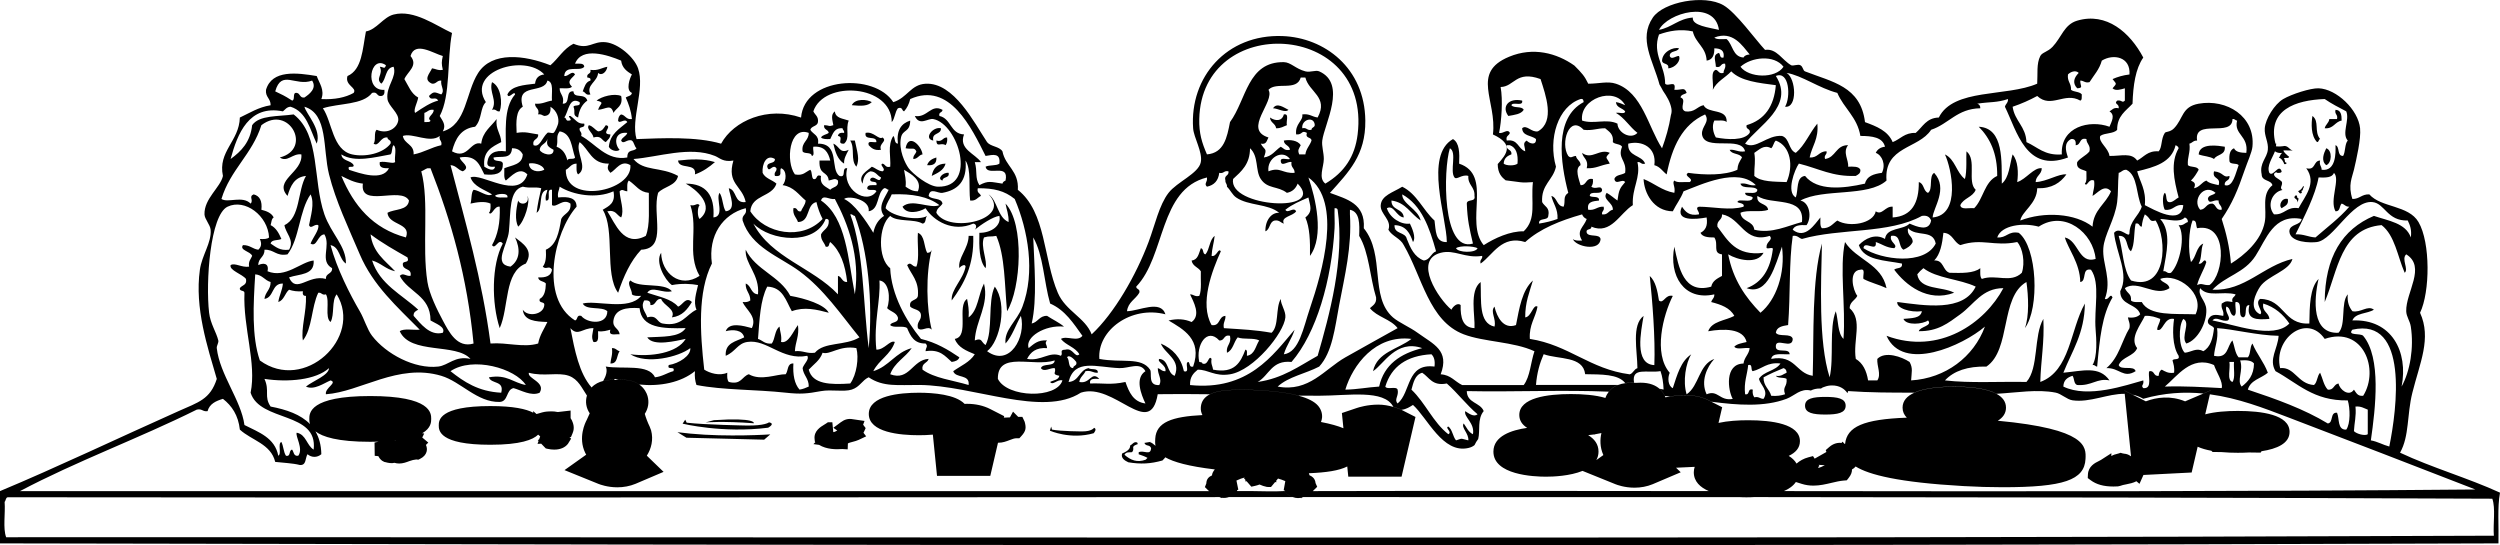 <?xml version="1.0" encoding="utf-8"?>
<!-- Generator: Adobe Illustrator 17.0.0, SVG Export Plug-In . SVG Version: 6.00 Build 0)  -->
<!DOCTYPE svg PUBLIC "-//W3C//DTD SVG 1.1//EN" "http://www.w3.org/Graphics/SVG/1.1/DTD/svg11.dtd">
<svg version="1.1" id="Layer_1" xmlns="http://www.w3.org/2000/svg" xmlns:xlink="http://www.w3.org/1999/xlink" x="0px" y="0px"
	 width="216px" height="47.103px" viewBox="0 0 216 47.103" enable-background="new 0 0 216 47.103" xml:space="preserve">
<path d="M145.064,4.839c-0.233-0.037-0.663,0.373-0.797,0c-0.012-0.499,0.664-0.309,0.797-0.664
	c-0.498-0.142-1.431,0.309-1.463,1.063c0.024,0.373,0.632,0.166,0.532,0.665C144.731,5.873,145.258,5.235,145.064,4.839z
	 M51.012,8.159c-0.399-0.826,0.611-1.074,0.664-1.859c0.342,0.303,0.751-0.132,0.797-0.532c-0.491,0.086-0.791,0.361-1.461,0.267
	C51.11,6.444,50.647,6.29,50.746,6.7c0.162,0.015,0.315,0.039,0.266,0.264c-0.417,0.114-0.516,0.547-0.664,0.931
	C50.601,7.951,50.587,8.273,51.012,8.159z M42.51,9.489c0.375-0.109,0.344,0.187,0.664,0.132c0.251-0.713,0.129-2.133-0.664-2.523
	C42.231,7.96,43,8.672,42.51,9.489z M51.676,9.489c0.697-0.061,1.104-0.543,1.328,0.265c0.249-0.459,0.853-0.565,0.664-1.461
	c-0.611-0.256-1.693,0.043-2.125,0.398C52.309,8.869,51.828,8.947,51.676,9.489z M75.322,8.823
	c-0.392-0.238-1.436-0.341-1.727,0.267C74.444,9.169,74.954,9.172,75.322,8.823z M130.583,9.09c0.112-0.333,1.039,0.152,0.931-0.399
	c-1.199-0.262-1.79,0.544-1.195,1.328c0.523-0.095,1.094-0.144,1.328-0.53C131.5,9.145,130.788,9.372,130.583,9.09z M109.992,9.355
	c0.404,0.003,1.067,0.43,1.33,0.134C110.944,9.312,110.325,8.815,109.992,9.355z M201.787,9.489
	c-0.097,0.406,0.229,0.391,0.132,0.797c-0.221,0-0.444,0-0.665,0c-0.045,0.354-0.332,0.465-0.399,0.797
	c0.771,0.063,0.861-0.556,1.462-0.665C202.32,9.928,202.258,9.503,201.787,9.489z M71.735,12.012
	c0.225-0.439,0.341-0.987,1.062-0.93c0.009,0.169,0.171,0.184,0.134,0.399c-0.304-0.037-0.5,0.031-0.532,0.265
	c0.574,0.1-0.195,0.716,0.532,0.665c0.555-0.494,0.088-1.219,0.398-1.993c-0.483-0.181-1.143-0.184-1.196-0.797
	c-0.376,0.285-0.22,0.707-0.132,1.195c-0.418,0.149-0.301,0.012-0.797,0c-0.063,0.417,0.358,0.351,0.399,0.665
	c-0.2,0.156-0.545,0.165-0.666,0.397C71.095,12.033,71.407,12.03,71.735,12.012z M110.923,9.886c-0.159,0.612-0.73,0.59-1.195,0.267
	c0.025,0.461,0.471,0.504,0.531,0.929c0.412,0.015,0.634-0.163,0.929-0.266C111.091,10.515,111.427,9.779,110.923,9.886z
	 M200.458,12.012c-0.54-0.643-0.038-1.529-0.665-1.994c-0.102,0.649-0.147,1.692,0.399,2.259
	C200.367,12.276,200.313,12.045,200.458,12.012z M52.34,10.816c-0.171,0.227-0.275,0.522-0.664,0.533
	c-0.292-0.151-0.442-0.445-0.796-0.533c-0.259,0.326,0.339,0.644,0.398,1.062c0.695-0.207,0.707,0.268,1.063,0.4
	c0.156-0.2,0.384-0.325,0.399-0.664C51.824,11.588,52.986,10.913,52.34,10.816z M80.635,12.145
	c-0.158-0.736,0.688-0.464,0.664-1.063C80.6,10.907,79.768,11.987,80.635,12.145z M74.79,11.481
	c-0.154,0.73,0.976,0.174,0.929,0.797c-0.251,0.058-0.799-0.181-0.664,0.267c0.24,0.247,0.487,0.486,1.063,0.397
	c-0.231-0.552,0.584-0.729,0.133-1.063C75.917,12.117,75.48,11.327,74.79,11.481z M80.901,12.145
	c0.03,0.642,0.394,0.127,0.796,0.399c0.111-0.156,0.175-0.357,0.132-0.666C81.418,11.865,81.451,12.297,80.901,12.145z
	 M73.86,12.145c-0.132,0-0.265,0-0.398,0c0.436,0.694-0.004,1.663,0.53,2.258C74.301,13.761,74.065,13.137,73.86,12.145z
	 M78.244,12.809c0.578,0.117,0.735-0.116,0.93,0.265c-0.057,0.253-0.286,0.335-0.266,0.664c0.398-0.001,0.453-0.345,0.798-0.397
	C79.637,12.619,78.491,11.438,78.244,12.809z M72,12.411c0.161,0.725,0.383,1.389,0.93,1.726c-0.025-0.42,0.155-0.736,0.398-1.195
	C72.54,13.317,72.537,12.623,72,12.411z M192.221,12.676c-0.498-0.076-2.178-0.38-2.257,0.665c0.412,0.162,0.989,0.162,1.328,0.397
	C191.53,13.313,192.305,13.425,192.221,12.676z M200.988,12.809c-0.216,0.435-0.477,1.086,0,1.461
	C201.47,14.101,201.537,12.989,200.988,12.809z M136.693,13.208c0.095,0.482,0.584,0.569,0.401,1.328
	c0.851,0.028,1.094-0.25,1.991-0.4c-0.276-0.586-0.473-0.434,0-0.929C138.197,12.795,137.532,13.856,136.693,13.208z M80.901,13.606
	c-0.379,0.109-0.674,0.3-0.798,0.664C80.646,14.325,80.942,14.134,80.901,13.606z M60.045,15.068
	c0.688-0.242,1.228-0.631,1.726-1.063c-1.006-0.304-2.022-0.265-3.188-0.133C58.657,14.683,60.203,14.023,60.045,15.068z
	 M81.698,14.137c-0.741,0.012-1.083,0.424-1.196,1.063C81.002,14.948,81.536,14.73,81.698,14.137z M81.432,15.599
	c0.023-0.375,0.631-0.166,0.53-0.665C81.483,14.864,80.909,15.464,81.432,15.599z M44.769,17.325c-0.187,0.747-0.302,1.694,0,2.258
	c0.544-0.447,1.097-2.243,0.797-2.655C45.809,17.653,44.937,17.783,44.769,17.325z M197.668,17.192
	c-0.51-0.147-0.836,0.57-0.532,0.797C197.385,17.796,197.767,17.735,197.668,17.192z M80.103,21.842
	c-0.286-0.554-0.19-1.492-0.797-1.727c-0.074,0.943,0.158,2.194-0.132,2.923c-0.396,0.028-0.452-0.491-0.797-0.134
	c0.359,0.836,1.037,1.354,0.929,2.657c-0.068,0.463-0.798,0.265-0.664,0.93c0.284,0.293,0.946,0.206,0.93,0.798
	c-0.008,0.434-0.377,0.507-0.267,1.061c0.318,0.365,0.851-0.258,1.196,0.135c-0.453-1.772-0.541-4.801,0-6.909
	C80.448,21.744,80.331,21.849,80.103,21.842z M82.893,23.171c0.037-0.122,0.495-0.446,0.532-0.132
	c-0.192,1.092-1.288,1.986-1.196,2.921c1.053-1.427,1.94-3.02,1.86-5.579c-0.133,0-0.265,0-0.399,0
	C83.677,21.476,82.719,22.33,82.893,23.171z M53.536,30.344c-0.254-0.056-0.333-0.287-0.665-0.267
	c0.078,0.565-0.095,0.88-0.133,1.328C53.394,31.442,53.265,30.692,53.536,30.344z M216,42.566c-2.761-1.268-5.897-2.162-8.635-3.454
	c0.815-1.451,0.579-3.245,1.063-5.181c0.648-2.594,1.668-4.697,0.665-6.908c0.864-1.794,0.909-6.061-0.135-7.838
	c-0.864-1.476-3.231-1.233-4.249-2.391c-0.651-0.031-0.835,0.406-1.462,0.399c-0.392-1.199-0.021-1.861,0.133-2.523
	c0.215-0.918,0.623-2.674,0.532-3.587c-0.159-1.597-2.025-3.398-3.586-3.454c-0.691-0.024-2.329,0.503-3.056,0.93
	c-0.76,0.448-1.535,1.721-1.594,2.525c-0.05,0.68,0.338,1.192,0.265,1.859c-0.08,0.737-0.743,1.143-0.532,2.127
	c0.004,0.615,0.797,0.443,0.93,0.929c-0.995,0.819-0.454,2.067-0.664,3.188c-0.3,1.602-1.756,2.866-2.923,3.587
	c-0.11-1.44-0.421-2.679-0.797-3.852c0.912-1.343,1.391-2.491,1.992-4.25c0.232-0.68,0.617-1.512,0.664-1.993
	c0.259-2.628-2.229-4.154-4.649-3.719c-1.468,0.262-1.309,1.28-2.125,2.124c-0.337,0.347-0.714,0.273-0.797,0.399
	c-0.346,0.521-0.215,1.248-0.532,1.593c-0.96-0.074-1.272,0.5-1.858,0.797c-0.496-0.714-1.367-0.383-2.392-0.399
	c-0.086-0.698-0.982-1.187-0.798-1.727c0.38-0.285,1.158-0.172,1.462-0.532c-0.011-1.207,0.758-1.633,1.328-2.256
	c0.051-1.588,0.255-3.023,0.929-3.987c-1.151-2.179-3.183-3.936-5.712-3.187c-1.126,0.333-1.349,1.44-2.125,2.258
	c-0.432,0.453-0.896,0.476-1.062,0.797c-0.342,0.66-0.21,1.553-0.267,2.391c-2.654,1.154-7.243,0.374-8.5,2.924
	c-1.079,0.028-1.397,0.816-1.995,1.328c-0.963-0.035-1.32,0.537-1.992,0.797c-0.404-0.968-1.386-1.361-2.391-1.727
	c-0.377-3.102-2.835-3.466-5.181-4.384c-0.188-0.073-0.159-0.396-0.399-0.531c-0.214-0.12-0.639,0.089-0.797,0
	c-0.773-0.434-1.258-1.478-2.259-1.328c-0.821-0.871-2.485-3.208-3.586-3.852c-1.652-0.966-5.196-0.29-6.111,1.062
	c-1.259,1.863,0.019,3.702,0.578,5.787c0.108,0.176,0.208,0.355,0.3,0.539c0.325,0.474,0.623,0.964,0.726,1.518
	c0.039,0.215,0.019,0.4-0.04,0.576c-0.166,1.046-0.442,1.983-0.768,2.873c-1.194-1.825-1.705-4.826-3.984-5.58
	c-0.719-0.238-1.444-0.002-2.391,0c-0.317-0.658-0.533-0.902-1.202-1.572c-1.534-1.08-3.552-1.622-5.631-0.76
	c-3.341,1.382-1.046,3.777-1.403,6.716c1.873,0.862,1.184,1.697,0.414,2.558c0,0.808,0.362,1.149,0.681,1.405
	c1.3,0.148,1.294,0.242,2.359,0.155c-0.192,1.725,0.345,3.169-0.797,4.251c-1.167-0.026-2.511,0.588-3.454,1.196
	c-1.676-2.006,0.815-6.071-2.124-7.042c0.045-0.931,0.028-1.799-0.532-2.124c-2.502,1.419-0.538,6.766-0.532,8.899
	c-1.012,0.039-0.943-1.005-1.063-1.859c-0.998-0.905-1.512-2.296-2.788-2.923c-0.811,0.504-1.795,0.747-1.86,1.595
	c-0.06,0.768,0.976,1.266,0.665,2.124c0.321,0.565,1.038,0.733,1.328,1.33c1.589,2.732,2.168,6.557,5.181,7.704
	c1.754,0.669,4.31,0.625,6.11,1.462c-0.329,0.955-0.372,2.194-0.93,2.921h-5.315c-0.631-0.297-0.977-0.88-1.859-0.929
	c0.791-2.078-0.625-2.594-1.992-3.586c-0.667-0.485-1.627-0.895-2.127-1.328c-2.045-1.777-0.648-5.393-2.523-7.706
	c0.145-2.137-1.469-2.515-2.923-3.055c1.62-1.809,3.088-3.26,3.055-6.244c-0.048-4.537-3.51-7.175-7.172-7.306
	c-4.802-0.171-8.013,3.538-7.706,7.97c0.056,0.806,0.832,2.045,0.665,2.923c-0.188,0.984-2.057,1.706-2.789,2.657
	c-0.81,1.047-1.169,2.762-1.727,4.25c-1.075,2.865-2.963,6.158-4.915,7.971c-0.553-1.444-2.252-2.016-2.923-3.587
	c-1.261-2.951-1.008-6.961-3.455-8.899c0.104-1.652-1.076-2.024-1.328-3.321c-0.27-0.439-1.015-0.402-1.328-0.797
	c-1.103-1.67-2.872-5.185-5.315-5.048c-1.284,0.072-1.569,1.204-2.789,1.593c-1.626-2.546-7.68-2.18-7.97,1.33
	c-2.884-0.995-5.819,0.263-6.909,2.257c-2.14-0.637-5.142-0.477-7.307-0.398c-0.511-1.727,0.75-4.331,0.134-6.11
	c-0.334-0.963-1.7-2.145-2.791-2.259c-1.156-0.12-1.456,0.698-2.79,0.132c-0.855,0.429-1.301,1.267-1.993,1.86
	c-2.256-0.893-5.042-1.208-6.243,0.664c-1.084,1.688-0.99,4.461-3.055,5.049c0.326-0.563-0.047-0.942-0.265-1.33
	c0.955-1.788,0.617-4.872,1.062-7.173c-1.389-0.637-3.276-2.047-5.047-1.594c-0.896,0.23-1.465,1.297-2.391,1.461
	c-0.296,1.519-0.325,3.307-1.595,3.853c-0.249,0.831,0.862,0.992,0.532,1.46c-0.71,0.396-1.627,0.586-2.789,0.531
	c0.302-0.796-0.17-1.355-0.399-1.991c-1.674-0.278-3.872-0.574-4.383,1.195c-0.067,0.641,0.414,0.736,0.399,1.328
	c-1.066,0.173-1.81,0.669-2.658,1.063c-0.056,2.056-1.915,2.91-1.461,5.047c-0.208,0.983-1.638,1.958-1.594,3.321
	c0.013,0.41,0.493,0.884,0.531,1.328c0.094,1.102-0.754,2.197-0.929,3.454c-0.462,3.314,0.66,6.669,1.461,9.433
	c-0.568,1.769-1.582,2.012-3.321,2.789C10.367,37.778,4.845,40.411,0,42.432v4.517c71.729,0.151,144.579,0.252,215.868,0
	C215.905,45.481,215.762,43.832,216,42.566z M201.787,18.256c0.425,0.029,0.323-0.474,0.531-0.665
	c0.252,0.057,0.334,0.287,0.665,0.266c-0.863,0.997-1.931,1.789-2.924,2.658c-0.63-0.036-1.025-0.305-1.726-0.267
	c0.741-1.502,1.72-3.378,1.992-4.916c0.598,0.022,1.181,0.031,1.328-0.399C202.225,15.489,201.248,17.281,201.787,18.256z
	 M197.216,16.413c-0.009-0.001-0.018-0.004-0.028-0.009c-0.097-0.062-0.133-0.163-0.093-0.277c0.048-0.14,0.137-0.319,0.023-0.458
	c-0.045-0.041-0.094-0.081-0.142-0.116c-0.06-0.044-0.119-0.088-0.18-0.121c-0.206-0.111-0.511-0.392-0.159-0.543
	c0.041-0.017,0.078,0.006,0.094,0.037c0.013,0,0.025,0.002,0.035,0.01c0.178,0.01,0.347,0.012,0.369-0.135
	c-0.257-0.728-0.727,0.541-1.063,0.132c-0.256-0.588,0.267-1.278,0.484-1.862c-0.178-0.131-0.289-0.344-0.332-0.636
	c0.073,0.132,0.244,0.189,0.433,0.211c-0.01-0.08-0.011-0.162,0.014-0.231c-0.022-0.003-0.047-0.002-0.068-0.006
	c-0.741-2.916,1.728-3.76,4.251-3.853c0.576,0.4,1.223,0.727,1.86,1.063c0.322,0.746-0.418,1.912,0.132,2.525
	c-0.271,0.304-0.185,0.965-0.398,1.328c-0.553,0.022-0.264-0.797-0.663-0.929c0.031,0.684,0.042,2.29-1.195,2.125
	c0.002-0.314-0.23-0.391-0.134-0.798c-0.605,0.015-0.359,0.881-1.195,0.665c0.95,1.295-0.153,2.472-0.664,3.453
	c-1.05-0.164-1.181,0.591-2.126,0.532C195.826,17.735,196.317,16.571,197.216,16.413z M194.877,22.107
	c0.926-1.427,1.561-3.657,3.986-3.188c-0.108,0.6-1.026,0.391-1.063,1.063c0.045,0.995,1.86,1.005,2.391,0.929
	c1.415-0.201,3.026-3.622,4.783-3.453c1.084,0.104,1.271,1.651,3.056,1.593c0.187,0.389,0.358,0.794,0.265,1.462
	c-0.439-1.245-1.933-1.431-3.188-1.86c-2.739,1.157-4.238,3.554-4.251,7.44c1.144-2.709,1.368-6.338,4.915-6.643
	c1.149,0.889,1.374,2.699,1.994,4.118c0.372-0.308-0.317-1.188,0.133-1.594c1.745,1.079-0.045,3.285,0,4.915
	c0.012,0.476,0.322,0.83,0.397,1.328c0.282,1.839-0.067,3.859-0.796,5.182c0.595-3.007-0.855-5.857-4.252-5.713
	c0.261-0.669,1.294-0.566,1.86-0.93c-0.549-0.41-1.127,0.285-1.86,0.133c-0.272-0.348-0.463-0.777-0.399-1.46
	c-0.633,0.739-0.128,2.616-0.797,3.321c-2.31,0.126-2.149-2.812-1.726-4.651c-0.759,0.791-0.772,2.329-0.797,3.853
	c-2.253,0.128-2.148-2.103-4.252-2.126c-0.533,0.372,0.357,1.135,0,1.328c-1.061-0.495-0.333-1.908,0-2.39
	c0.661-0.956,2.542-1.365,2.791-2.391c-2.522,0.582-4.112,2.791-6.908,2.657C192.314,23.815,193.904,23.612,194.877,22.107z
	 M204.178,29.014c-0.231-0.246-1.404,0.01-0.931-0.529c4.903-1.117,3.845,6.885,3.188,10.095c-0.56-0.147-0.993-0.423-1.593-0.532
	C205.246,35.238,205.758,30.899,204.178,29.014z M203.513,35.126c0.486-0.043,0.737,0.147,1.062,0.267v2.125
	c-0.234,0.167-0.96-0.023-1.195-0.266C203.413,36.532,203.594,35.959,203.513,35.126z M204.178,34.197
	c-0.502,0.056-0.607-0.281-0.798-0.532c-0.425,0.652-1.248-0.014-1.328-0.531c-0.432,0.056-0.382,0.591-0.929,0.531
	c-0.352-0.357-0.442-0.974-0.665-1.46c-0.267,0.264-0.234,0.83-0.531,1.061c-1.414-0.093-1.666-1.596-2.923-1.46
	c-0.607-2.505,2.28-4.79,3.851-2.525C204.178,28.14,205.607,31.927,204.178,34.197z M193.55,31.141
	c0.529-0.043,0.981-0.007,1.195,0.264c-0.016,1.004-0.483,1.556-1.063,1.995C193.23,32.894,193.854,32.009,193.55,31.141z
	 M195.941,32.205c-0.344-0.941-0.96-1.609-1.328-2.524c-0.245,0.286-0.143,0.919-0.399,1.195h-0.797
	c-0.309-0.357-0.358-0.971-0.532-1.462c-0.485,0.49-0.346,1.602-1.594,1.328c0.058-0.826,0.389-1.383,0.267-2.392
	c1.39,0.081,3.438,0.628,5.314,0.664c-0.065,1.109-0.884,2.033-0.267,3.056c1.899,1.025,3.268,2.578,6.243,2.526
	c0.209,0.671,0.238,2.02-0.132,2.524c-0.786,0.035-0.57-0.935-0.797-1.462c-0.629-0.052-0.288,0.863-0.797,0.93
	c-2.038-1.24-4.449-2.105-6.909-2.923C194.44,32.828,195.37,32.694,195.941,32.205z M192.621,31.273h0.397
	c-0.052,0.565,0.13,1.369-0.133,1.728C192.375,32.847,192.722,31.836,192.621,31.273z M183.587,24.898
	c1.111-0.784,2.645,0.821,3.852,0c-0.069-0.462-0.624-0.438-0.796-0.798c1.473-0.563,3.91,1.258,3.055,3.056
	c-1.837-0.067-3.976,0.168-4.65-1.061c-0.352-0.002-0.758,0.049-0.93-0.134C184.166,25.361,183.838,25.425,183.587,24.898z
	 M183.055,20.381c0.863-0.065,0.588,1.007,1.063,1.329c0.338-0.593,0.233-1.627,0.398-2.391c0.363-0.098,0.268,0.263,0.532,0.264
	c0.032-0.41,0.135-0.751,0.266-1.063c0.557,0.357,0.349,0.693,0.93,0.532c1.029,1.609,0.984,6.16-2.125,5.182
	C183.422,23.292,183.436,21.638,183.055,20.381z M189.963,22.772c0.292-0.417,0.168-1.249,0.399-1.728
	c-0.618,0.27-0.599,1.175-1.063,1.595c-0.269-0.98-0.19-2.756,0.134-3.586c0.401-0.049,0.275,0.433,0.397,0.664
	c2.758-0.504,2.339,4.049,1.063,4.915c-0.556,0.03-0.627-0.215-1.063,0c0.185-0.745,0.586-1.273,0.797-1.992
	C190.428,22.2,190.302,22.916,189.963,22.772z M188.634,27.554c0.679,0.317-0.252,1.551,0.267,2.127
	c0.962-0.292,1.769-1.771,1.726-2.923c-0.028-0.816-0.789-1.211-0.53-1.859c0.654,0.812,1.895,0.226,3.056,0.532
	c-0.057,0.252-0.38,0.239-0.267,0.665c-0.514-0.083-0.547-0.11-0.929,0.132c-0.095,0.493,0.226,0.569,0.132,1.063
	c-0.679-0.13-1.103-0.179-1.328,0.397c-0.057,0.454,0.398,0.399,0.53,0.664c-0.094,0.88-0.303,1.647-0.929,1.994
	c-0.595-0.339-1.017,0.077-1.595,0.132C188.244,29.992,188.196,28.19,188.634,27.554z M196.074,27.554
	c-0.046-0.574-0.647-0.592-0.531-1.328c1.016,0.31,1.717,0.939,2.257,1.726c-1.365,1.427-4.89,0.049-6.641-0.266
	c0.33-0.407,0.806,0.16,1.328,0c0.337-0.259-0.298-0.665-0.133-1.195c0.404,0.082,0.259,0.715,0.664,0.798
	c0.302-0.143,0.051-0.835,0.134-1.195c0.731-0.068,0.078,1.248,0.665,1.328c0.415-0.117-0.006-1.067,0.529-1.063
	C194.028,27.651,195.015,27.639,196.074,27.554z M191.291,31.54c0.209,0.619,0.801,1.461,0.665,1.992
	c-1.601-0.082-3.176-0.189-4.915-0.132C188.109,32.516,189.321,30.671,191.291,31.54z M191.159,17.591
	c-0.559-0.027-0.557,0.505-1.063,0.532c-0.74-0.84,0.34-2.325,1.328-1.462c-0.171,0.229-0.633,0.165-0.664,0.531
	c0.134,0.518,0.458,0.021,0.929,0.133c-0.035,0.389,0.301,0.408,0.267,0.798C191.438,18.198,191.49,17.702,191.159,17.591z
	 M189.166,12.411c0.254-0.058,0.333-0.285,0.664-0.265c-0.309-1.949,3.05-0.229,3.056-1.86c0.215-0.037,0.229,0.126,0.399,0.132
	c-0.301,1.227,1.008,1.295,0.797,2.791c-0.474-0.015-0.912-0.063-1.063-0.399c-0.346,0.139-0.434,0.54-0.397,1.063
	c0.002,0.395,0.625,0.17,0.796,0.398c-0.253,0.658-0.487,1.957-1.196,1.727c-0.07-0.47,0.471-0.326,0.4-0.797
	c-0.57,0.204-0.477-0.317-1.33-0.399c-0.189,0.721,0.617,0.448,0.399,1.195c-0.392-0.095-0.822-0.151-1.063-0.398
	c-0.415,0.16-0.577,0.573-1.062,0.665c0.152-0.391,0.079-0.495-0.266-0.665c0.273-0.259,0.473-0.591,0.665-0.93
	c-0.109-0.334-0.7-0.186-0.93-0.4C188.974,13.545,189.27,13.178,189.166,12.411z M189.034,19.185
	c-0.278,0.077-0.38,0.329-0.798,0.267c0.615,0.935,0.111,3.339-0.664,4.118c-0.375,0.11-0.344-0.188-0.665-0.134
	c0.273-1.589,0.738-3.397-0.264-4.516c0.718,0.013,1.654,0.365,2.124-0.133C188.931,18.845,189.041,18.957,189.034,19.185z
	 M187.97,12.544c0.118,0.058,0.238,0.115,0.265,0.265c-0.715,1.233-0.408,2.725,0,4.251c-0.234,0.119-0.388,0.321-0.664,0.399
	c-0.557,0.113-0.291-0.595-0.53-0.798c-0.256,0.221-0.172,1.225,0,1.462c0.768,0.103,0.825-0.503,1.593-0.399
	c-0.147,1.816-2.576,0.369-3.321,0c0.13-1.325-0.411-1.979-0.663-2.923C186.151,14.442,187.618,14.049,187.97,12.544z
	 M183.055,14.934c0.254-0.056,0.334-0.285,0.665-0.264c1.014,0.491,0.822,2.19,1.328,3.188c-0.274,0.833-1.021,1.194-1.062,2.258
	c0.01,0.561-0.831-0.627-1.33,0c0.165,1.705,1.33,3.59,0.533,5.048c-0.012,1.253,1.44,1.041,1.726,1.992
	c-0.215,0.23-0.556,0.331-1.063,0.267c0.044,0.312,0.211,0.499,0.135,0.929c-0.669,1.101-0.89,2.526-1.993,3.455
	c1.133-0.044,1.456,0.926,2.523,0.264c-0.126-0.536-1.294-0.031-1.461-0.53c0.296-0.723,1.296-0.742,1.596-1.462
	c-0.699-0.872,0.349-2.066,0.663-2.788c0.563-0.033,0.941,0.12,1.329,0.264c-0.023,0.376-0.244,0.554-0.266,0.931
	c0.516,0.246,0.57-1.111,1.461-0.931c-0.129,0.89-0.164,2.334,0.397,3.188c0.12,0.428-0.433,0.186-0.53,0.399
	c0.08,0.317,0.191,0.605,0.133,1.063c-0.52,0.076-0.772-0.114-1.063-0.267c-0.179,0.087-0.247,0.284-0.266,0.531
	c-0.47,0.073-0.326-0.471-0.798-0.399c-0.204,0.227,0.343,1.561-0.532,1.462c-0.248-0.254,0.08-0.241,0-0.665
	c-1.47,0.404-4.785,1.577-6.907,0.532c0.015-0.563,0.359-0.794,0.797-0.931c0.164,0.235,0.097,0.7,0.399,0.797
	c1.274,0.094,1.724-0.623,2.791-0.398c-0.887-1.274-2.303-0.823-3.986-0.663c0.744-1.869,1.83-3.396,1.86-5.978
	c-1.276,2.267-1.262,5.821-3.852,6.775c0.046-1.858,0.368-3.44,0.264-5.447c-0.852,1.45-0.38,4.224-1.461,5.447
	c-2.345-0.046-4.898,0.116-7.041-0.134c0.769-0.824,1.959-1.229,3.586-1.195c2.138-1.45,1.167-6.006,3.454-7.306
	c0.175,1.23,0.25,2.939-0.133,3.984c1.274-1.723,1.078-6.984-0.531-8.235c-0.928-0.175-1.039,0.466-1.86,0.4
	c0.354-1.065,2.24-1.301,3.586-0.931c2.236-1.47,4.721,0.545,4.916,2.791c-1.478,0.458-1.469-1.599-2.658-1.859
	c0.255,0.942,1.314,2.227,1.329,3.852c0.591-0.073,0.09-1.239,0.929-1.063c0.831,1.167,0.246,3.363,0.4,5.182
	c0.064,0.759,0.172,2.31-0.267,3.055c0.215-0.038,0.23,0.126,0.4,0.132c0.221-2.447,0.423-4.458,1.328-5.978
	c-0.2-0.438-0.325,0.277-0.665,0.133c0.633-1.683-0.23-2.988-0.132-4.383c0.082-1.175,0.997-2.468,1.196-3.984
	C183.024,16.688,182.973,15.882,183.055,14.934z M164.989,31.273c-0.679-0.446-2.107-0.962-2.789-0.264
	c-0.048,0.634,0.36,1.334,0,1.859h-0.797c-0.134-0.84-0.455-1.494-1.063-1.859c-0.262-1.613,0.626-3.356-0.532-4.384
	c0.016-0.56,0.479-0.673,0.664-1.063c-0.392-0.499-0.774-2.183,0.265-2.259c0.48-0.125,0.185,0.524,0.266,0.797
	c0.609,0.322,1.362,0.5,1.993,0.798c-0.42-2.105-2.607-2.443-3.587-3.986c-0.493,2.205,0.076,5.573-0.132,8.369
	c-0.52-0.499-0.432-1.605-0.665-2.391c-0.593,1.488-0.143,4.02-0.531,5.712c-0.987-3.102-0.736-8.193-0.665-11.558
	c-0.89,3.128-0.69,7.944-0.797,11.425c-1.466-0.217-1.508-1.858-3.587-1.46c0.098-0.568,0.963-0.367,1.594-0.4
	c-0.015-0.604-1.203-0.036-1.194-0.664c-0.048-0.851,1.443,0.301,1.46-0.665c-0.128-0.536-1.198-0.129-1.46-0.531
	c0.068-0.504,0.565-0.586,1.061-0.665c0.207-2.654,0.066-5.438,0.399-7.705c0.417-0.064,0.519,0.189,0.797,0.266
	c3.313-0.942,7.527-0.424,10.362-1.992c0.471-0.073,0.686,0.113,0.797,0.398c-0.173,0.99-1.235,0.534-1.86,0.267
	c-0.569,0.581-1.994,0.308-2.125,1.327c-0.853-0.499-1.733-0.026-2.259,0.532c0.436,1.336,2.24,1.301,3.719,1.593
	c0.094,0.491-0.465,0.332-0.664,0.531c0.981,1.315,2.875,2.856,5.182,1.992c-1.026-0.568-2.98-0.208-3.188-1.593
	c0.155-0.197,0.333-0.374,0.53-0.531c1.146,0.892,3.139,0.935,4.518,1.594c-1.057,2.209-4.427,1.633-6.775,1.329
	c-0.089,0.533,1.104,0.93,2.125,0.796c-0.112,0.641-0.914,0.591-1.594,0.664c0.248,0.603,1.688,0.455,2.125,0.133
	c0.421,0.475-0.705,0.528-0.797,0.93c1.666,0.015,2.527-0.693,3.587-1.462c1.194-0.865,1.88-2.252,3.719-2.257
	c-1.576,2.986-5.527,5.826-10.096,4.117c1.42,3.201,6.599,0.834,8.502-0.796c-0.965,2.623-3.408,4.472-6.376,4.649
	C165.159,32.149,165.292,31.827,164.989,31.273z M154.229,34.064c-0.332,0.111-0.713,0.174-1.196,0.133
	c-0.157-0.595-0.679-0.826-0.663-1.595c0.544-0.297,1.128-0.554,1.726-0.796c0.163,0.058,0.272,0.17,0.266,0.399
	c-0.288,0.111-0.453,0.343-0.929,0.264c0.156,0.243,0.69,0.105,0.929,0.267C154.426,33.45,153.988,33.377,154.229,34.064z
	 M148.384,19.583c-0.081-0.568,0.433-0.54,0.399-1.063c1.647,0.293,1.919,2.546,4.118,1.86c0.328,0.345-0.286,0.494-0.267,0.93
	c-0.095,0.361,0.628-0.095,0.533,0.266c-0.209,1.652-0.896,2.824-2.259,3.321c1.861,0.686,2.502-2.088,3.055-3.587
	c0.313,2.304-0.513,4.623-1.859,5.712c-1.29-1.323-2.368-2.856-2.789-5.048c0.801,0.485,2.508,0.894,3.056-0.133
	C149.976,22.153,149.28,20.769,148.384,19.583z M151.837,16.928c1.195,0.84,4.112-0.038,3.852,2.256
	c-1.244,0.317-2.612,1.034-4.118,0.664c-0.083-0.802-1.114-0.655-1.195-1.461c0.59-0.295,1.77,0,2.39-0.264
	C152.682,17.5,151.731,17.742,151.837,16.928z M151.572,13.208c0.408-0.255,0.826-0.755,1.461-0.399
	c0.192-0.163,0.202-0.508,0.4-0.664c1.297,0.486,1.536,2.21,0.929,3.586c-1.065-0.043-2.209-0.004-2.79-0.532
	C151.56,14.275,151.697,14.021,151.572,13.208z M151.439,32.07c0.82-0.2,1.235-0.802,2.392-0.665
	c-0.412,0.653-1.457,0.671-1.859,1.33c0.129,0.535,0.869,1.017,0.399,1.726c-0.314,0.004-0.392-0.228-0.798-0.133
	c-0.111-0.154-0.174-0.357-0.133-0.665c-0.494-0.14-0.209,0.5-0.663,0.4c-0.12-1.051,0.185-1.676,0.266-2.524
	C151.47,31.42,151.226,31.973,151.439,32.07z M168.443,23.569c-0.613-0.184-0.481-1.114-1.328-1.063
	c0.528-0.533,0.691-1.434,0.797-2.391c0.805,0.037,0.871,0.813,1.462,1.063c1.89-0.628,2.894,0.147,4.915-0.267
	c0.476,0.518,0.694,1.788,0.397,2.658c-0.964,0.937-2.253,0.096-3.453,0.53c-0.184-0.171-0.132-0.576-0.134-0.929
	C170.533,23.623,169.488,23.595,168.443,23.569z M161.003,21.443c0.055-0.722,1.193,0.422,1.063-0.532
	c0.536,0.172,0.917,0.5,1.594,0.532c0.379-0.302-0.452-0.513-0.265-1.063c0.899-0.147,0.579,0.926,1.063,1.195
	c0.342-0.144,0.639-0.335,0.797-0.665c0.014-0.544-0.532-0.531-0.4-1.195c0.732,0.789,2.148,0.072,2.392,1.328
	C166.291,22.939,162.585,22.475,161.003,21.443z M176.015,8.293c1.2,1.115,2.371-0.378,3.72,0.398
	c0.18-0.041,0.11-0.333,0.133-0.533c-0.185-0.256-0.689-0.198-0.93-0.397c0.032-0.565-0.347-0.715-0.265-1.328
	c0.186-0.201,0.645-0.42,0.929-0.133c-0.367,0.364-0.595,0.843-0.133,1.328c0.579-0.024,0.242-0.231,0.267-0.665
	c0.313-0.002,0.391,0.23,0.797,0.135c0.376-0.599,0.854-1.095,1.063-1.86c0.99-0.614,2.5-0.337,2.391,1.196
	c-0.556,0.065-1.032,0.208-1.462,0.398c0.332,0.449,0.413,0.326,0,0.797c0.262,0.263,0.76,0.085,1.063,0v1.063
	c-0.254,0.249-0.242-0.079-0.664,0c-0.325,0.313,0.198,0.248,0.132,0.664c-0.458-0.106-0.56,0.148-0.796,0.266
	c0.516,0.326,0.187,0.865,0,1.329c-1.723-0.632-4.245,0.005-4.119,2.391c-1.49,0.118-2.103-0.643-3.055-1.063
	c-0.055-1.364-1.018-1.817-1.195-3.056C174.652,8.966,175.354,8.651,176.015,8.293z M166.849,11.214
	c1.528-0.508,2.245-1.827,4.25-1.859c0.007-0.227-0.098-0.343-0.265-0.397c1.087-0.17,1.675-0.073,2.656-0.4
	c0.022,0.332-0.207,0.412-0.264,0.665c1.033,2.102,1.827,5.739,5.447,4.384c-0.225-0.653-0.346-1.271,0.265-1.594
	c0.35-0.04,0.436,0.184,0.399,0.532c0.483-0.004,0.282-0.693,0.93-0.532c0.006,0.435,0.378,0.508,0.265,1.062
	c-0.288,0.376-0.786,0.542-1.063,0.93c-0.102,0.633,0.454,0.611,0.798,0.797c-0.017,0.383,0.071,0.871-0.134,1.063
	c0.192,0.351,0.297-0.487,0.797-0.266c0.078,0.565-0.095,0.879-0.134,1.329c0.447-0.251,1.029-1.059,1.595-0.4
	c-0.45,1.102-1.515,1.585-1.595,3.056c-1.484-1.161-4.188-1.329-6.243-0.531c0.124-0.78,1.449-1.46,1.461-2.789
	c1.281,0.039,2.004-0.478,2.525-1.196c-0.657-0.079-1.684,0.619-2.659,0.664c0.018-0.559,0.515-0.637,0.532-1.195
	c-0.68-0.102-1.351,0.951-2.125,1.195c0.112-0.785,0.081-1.846-0.399-2.391c-0.258,0.893-0.292,2.009-0.931,2.524
	c-0.031-1.863,0.205-4.813-1.992-4.915c0.968,0.98,1.613,2.284,1.594,4.25c-1.105,0.489-1.192,1.995-1.991,2.789
	c-0.431-0.057-1.15,0.175-1.196-0.265c0.274-0.611,1.083-0.686,1.328-1.328c-0.76-0.685,0.12-2.598-0.798-3.321
	c-0.039,0.389,0.061,1.747-0.133,2.392c-0.735-0.549-0.851-1.718-1.726-2.125c0.57,1.205,1.405,5.229-1.063,5.446
	c0.032-0.819,1.377-2.482,0.133-3.853c-0.483,0.271-0.085,1.421-0.532,1.728c-0.421-0.155-0.327-0.824-0.797-0.93
	c0.018,1.789-0.595,2.947-2.258,3.055v-0.93c-0.648-0.061-0.914,0.781-1.461,0.399c-0.21,1.062-2.284,1.419-3.322,0.797
	c-0.397,0.267-0.634,0.694-1.328,0.664c-0.182-0.172-0.13-0.577-0.132-0.93c-0.498,0.576-1.297,1.931-2.392,1.062
	c0.144-0.387,0.632-0.429,1.195-0.397c0.473-0.679,0.271-1.962-0.531-2.126c1.981-1.074,5.83-0.281,7.439-1.726
	C162.761,12.618,165.769,12.881,166.849,11.214z M154.362,6.3c1.305,0.21,2.827,1.328,4.382,1.726
	c0.568,1.337,1.722,2.088,1.993,3.719c1.019,0.002,1.925,0.113,2.126,0.93c-0.395,0.048-0.655,0.23-0.797,0.532
	c0.555,0.208,0.885,1.009,0.532,1.726c-0.706,0.094-1.315,0.279-1.462,0.931c-1.899,0.437-4.126,0.652-5.181-0.665
	c-0.797,0.09-0.557,1.214-0.798,1.86c-0.842-0.452-0.105-2.398,0.267-2.924c1.764,0.442,2.896,1.143,4.916,1.063
	c0.193-0.115,0.42-0.199,0.397-0.531c-0.135-0.307-0.61-0.276-1.062-0.266c0.078-0.544-0.494-1.238,0-1.859
	c-1.068-0.007-1.055,1.068-1.993,1.194c-0.109-0.375,0.188-0.343,0.134-0.664c-0.677-0.011-0.743,0.587-1.463,0.532
	c0.201-0.995,0.8-1.592,0.664-2.924c-0.665,0.796-1.064,1.859-1.86,2.526c-0.643-0.244-0.517-1.254-1.195-1.462
	c-1.299-0.108-2.278,1.236-3.187,0.665c1.113-1.538,4.323-3.231,2.658-5.845c1.17-0.48,1.299,1.836,0.796,2.656
	C155.314,9.369,155.184,6.778,154.362,6.3z M154.096,5.768c-0.704,1.061-3.008,0.962-3.719,0
	C151.304,4.929,153.276,4.694,154.096,5.768z M151.174,4.706c-0.248,0.018-0.445,0.087-0.533,0.265
	c-0.952-0.065-0.913-1.122-1.46-1.593c-0.383-0.017-0.871,0.071-1.063-0.134C149.716,2.622,150.526,3.937,151.174,4.706z
	 M148.517,2.58c-0.839-0.201-2.354-0.362-2.257-1.063c-1.238,0.093-1.805,0.854-2.923,1.063
	C144.075,1.112,148.149-0.043,148.517,2.58z M143.868,7.23c0.009-1.543-1.134-2.546-0.532-4.25c0.869-0.313,1.848-0.499,2.923-0.267
	c0.225,1.016,1.14,1.341,1.195,2.525c0.506-0.069,0.676-0.474,0.664-1.063c0.52,0.011,0.899,0.162,0.797,0.796
	c-0.358,0.092-0.257-0.275-0.399-0.399c-0.581,0.174-0.283,0.624-0.266,1.195c0.495,0.143,0.379-0.329,0.797-0.265
	c0.097,0.407-0.135,0.484-0.132,0.797c-0.424,0.114-0.411-0.209-0.665-0.266c-0.51,0.154-0.165,1.164-0.265,1.727
	c0.337-0.727,1.084-1.04,1.593-1.595c0.835,0.85,2.368,0.997,3.854,1.195c-0.152,1.843-0.984,3.005-2.526,3.454
	c-0.099,0.409,0.364,0.256,0.267,0.665c-0.475,0.69-1.949,0.586-2.923,0.397c-0.222-0.382-0.372-0.984-0.132-1.461
	c0.382,0.016,0.869-0.072,1.063,0.133c0.076-1.227-1.627-0.676-1.993-1.461c-0.584,0.124-0.761,0.655-1.593,0.531
	c-0.568-0.255,0.189-1.009-0.399-1.195c0.037-0.273,0.354-0.265,0.531-0.399c-0.188-0.549-0.429-0.218-1.063-0.265
	C144.852,6.846,144.12,7.541,143.868,7.23z M140.413,9.09c-0.247-0.106-0.487-0.222-0.797-0.267
	c0.039,0.491,0.564,0.499,0.797,0.798c-0.016,0.293-0.563,0.056-0.797,0.133c0.756,0.439,1.183,1.209,1.859,1.727
	c-0.577,0.613-1.706-0.022-1.727-0.798c-0.935-0.459-2.041,0.07-3.056-0.265C136.447,8.522,139.509,7.409,140.413,9.09z
	 M140.413,15.732c-0.479,0.546-0.541,0.693-0.665,1.594c-0.316-0.214-0.586-0.476-0.929-0.664c-0.432,0.57,0.578,0.833,0.53,1.462
	c-0.382,0.06-0.415,0.47-0.929,0.397c-0.054-0.319,0.242-0.288,0.132-0.664c-0.563-0.033-0.714,0.347-1.328,0.267
	c-0.146-0.722,0.419-0.733,0.93-0.798c0.047-0.446-0.575-0.222-0.797-0.397c-0.002-0.535,1.066,0.001,1.063-0.533
	c-0.117-0.458-0.535,0.033-0.93-0.267c0.113-0.153,0.175-0.355,0.134-0.663c-0.653-0.12-0.506,0.556-1.063,0.531
	c-0.118-0.449-0.54-1.435,0-1.727c-0.002-0.396-0.345-0.452-0.399-0.797c-0.33,0.014-0.411,0.249-0.665,0
	c-0.707-1.071,0.076-3.609,1.329-2.259c0.759,0.096,1.186-0.14,1.859-0.132c0.33,0.289,0.749,0.49,0.664,1.196
	c0.185,0.213,0.657,0.141,0.798,0.399c-0.418,1.043,0.422,1.138,0.265,2.257c-0.287,0.201-0.827,0.148-0.929,0.533
	C139.598,16.047,140.175,15.394,140.413,15.732z M136.561,8.557c0.227-0.048,0.251,0.105,0.266,0.266
	c-2.583,1.367-1.999,5.257-1.329,7.838c-0.492,0.329-0.218,0.694-0.397,1.195c-0.623-0.041-0.538-0.791-1.063-0.929
	c0.152,0.688,0.581,1.103,0.532,1.991c-0.487,0.176-1.014,0.313-1.594,0.4c-0.064-0.553,0.766-0.21,0.797-0.665
	c0.161-0.738-0.343-0.808-0.532-1.195c-0.097-1.516,0.948-1.887,1.195-3.056C133.741,11.983,134.618,9.187,136.561,8.557z
	 M131.114,14.137c-0.215,0.2-0.98,0.2-1.196,0c0.023-0.462,0.305-0.668,0.664-0.796c0.073-0.47-0.471-0.327-0.399-0.797h0.267
	C131.002,12.743,131.177,13.322,131.114,14.137z M131.911,12.145c-0.397,0.226-0.147,0.482-0.132,0.929
	c-0.63-0.211-0.603-1.08-1.595-0.929c-0.113-0.425,0.209-0.411,0.267-0.665c-0.201-0.402-0.583,0.109-0.931,0
	c0.209-0.992,0.342-2.849,0.134-3.963c1.179-0.016,1.32-1.462,3.45-0.685c0.429,1.341,1.28,3.658-0.224,4.515
	c-0.563,0.116-0.98-0.615-1.366-0.267c0.023,0.686,0.808,0.608,1.195,0.93C132.755,12.631,132.084,12.377,131.911,12.145z
	 M127.661,21.443c-0.157,0.439-1.695,0.392-1.86,0C126.141,21.199,127.31,21.258,127.661,21.443z M125.269,12.809
	c0.637,0.337-0.027,1.975,0.399,2.523c0.172,0.248,0.66-0.305,1.196-0.132c-0.053,0.807,0.578,0.927,0.531,1.728
	c0.128,0.57-0.653,0.231-0.664,0.663c0.059,1.462,0.226,2.135,0.532,3.453C124.589,21.847,124.689,14.681,125.269,12.809z
	 M121.55,20.647c-0.122-0.63-1.114-0.391-1.062-1.195c0.991,0.027,1.336,0.701,1.594,1.461c0.292-0.387-0.091-1.232-0.266-1.593
	c-0.768,0.116-1.743-0.505-1.991-1.33c0.611-0.333,0.812,0.741,1.461,0.797c-0.049-0.794-1.092-0.589-1.063-1.461
	c1.25,0.167,1.664,1.17,2.524,1.727c-0.219-0.991-1.626-1.451-1.593-2.259c1.675,0.936,2.351,2.873,2.921,4.917
	c-0.451,0.167-0.503,0.737-1.062,0.796C122.205,22.206,121.863,21.44,121.55,20.647z M132.178,29.281
	c-0.079-1.229,0.487-1.815,0.664-2.79c-0.38-0.24-0.527,0.886-1.063,0.931c-0.013-1.297,0.375-2.193,0.664-3.188
	c-0.928,0.842-1.173,2.368-1.461,3.852c-1.087,0.396-1.648-0.692-1.858-1.594c-0.4,0.45,0.177,1.057,0,1.727
	c-1.387-0.296-1.131-2.235-1.196-3.852c-0.997,0.756-0.464,2.926-0.532,3.984c-1.018-0.043-1.221-0.906-1.196-1.992
	c-0.261-0.245-0.664,0.118-0.797,0.399c-1.095-0.906-3.343-4.281-0.93-4.915c1.203-0.316,2.096,0.502,3.587,0.265
	c0.054,0.321-0.243,0.289-0.133,0.665c1.072-0.764,1.824-2.486,3.852-1.86c1.275-1.158,3.019-1.85,4.914-2.391
	c0.075,0.192,0.209,0.326,0.401,0.399c-0.263,0.732-0.939,0.996-0.401,1.86c-0.327,0.017-0.639,0.02-0.796-0.133
	c0.226,0.659,2.339,1.117,2.392,0c-0.099-0.477-1.018-0.134-1.195-0.532c-0.118-0.428,0.437-0.182,0.397-0.532
	c1.699,0.725,2.473-1.177,3.586-1.859c-0.085-1.516,0.704-2.361,0.399-3.719c0.32-0.054,0.29,0.242,0.665,0.132
	c-0.292-0.771-1.543-0.582-1.461-1.726c1.198-0.305,2.466,0.329,2.257,1.859c0.494,0.126,0.71,0.532,1.063,0.798
	c0.463-2.37,1.358-4.31,3.321-5.182c0.456,0.657-0.335,1.031-0.266,1.727c0.222,1.505,3.386,0.067,3.72,1.461
	c-0.592,0.104-0.797-0.176-1.329-0.133c0.155,0.422,0.872,0.28,1.063,0.665c-0.272,0.482-0.35,0.555-0.399,1.063
	c-1.088,0.494-2.835,0.465-4.251,0.264c-0.474,0.284,0.586,0.496,0.132,0.798c-0.45-0.037-1.076,0.102-1.328-0.133
	c-0.217,0.214,0.119,0.555,0,1.063c-1.084-0.2-1.737-0.831-2.656-1.195c0.046,1.195,0.853,2.777,2.524,2.79
	c0.292-0.593,0.687-1.086,0.929-1.728c1.495-0.572,4.708-2.107,6.245-0.531c-0.58,0.094-0.748-0.225-1.328-0.132
	c0.129,0.535,1.199,0.13,1.46,0.531c-0.029,0.413-0.66,0.224-1.062,0.266c0.013,0.341,0.495,0.214,0.663,0.399
	c-0.045,0.44-0.764,0.208-1.196,0.265c-0.473,0.274,0.582,0.113,0.399,0.532c-1.128,0.354-2.644,0.004-3.852,0
	c-0.391,0.112,0.078,0.428,0,0.664c-0.867,0.158-1.175-0.241-1.462-0.664c-0.632,1.279,1.175,1.104,2.127,0.93
	c0.119,0.74-0.122,1.119-0.532,1.328c0.172,0.361,0.661,0.402,1.196,0.4c0.403,0.591-0.183,1.349,0.664,1.461v1.86
	c-0.398,0.222-0.823,0.416-0.93,0.93c-2.398,0.673-2.812-1.675-3.188-3.454c-0.488,2.483,0.832,4.709,3.455,4.119
	c0.02,0.33-0.209,0.411-0.267,0.665c0.844,0.218,1.627,0.496,1.994,1.195c-0.78,0.416-1.942,0.449-2.259,1.328
	c1.322-0.235,3.046-0.263,3.321,0.93c-0.392,0.095-0.823,0.152-1.062,0.399c0.184,0.303,0.924,0.049,1.328,0.132
	c-0.068,0.553-0.465,0.776-0.533,1.328c-1.66,0.028-1.344,2.346-0.93,3.056c-1.14,0.208-1.283-0.824-2.257-0.398
	c-0.54-1.134,0.023-2.356,0.664-3.055c-1.341,0.475-1.306,2.325-2.392,3.055c-0.346-1.121-0.07-2.71,0.399-3.454
	c-0.91,0.595-1.219,1.792-1.594,2.923c-0.412-0.194-0.466-0.892-0.265-1.328c-1.436-1.658-0.575-4.979,0.265-6.643
	c-0.673-0.161-0.777,0.721-1.195,0.398c-0.13-0.844-0.291-1.658-0.797-2.124c0.229,2.141,0.489,5.397,0.398,7.705
	c-1.766-0.078-1.149-2.926-0.93-4.25c-1.05,0.785-0.545,2.982-0.532,4.516c-0.308,0.089-0.356,0.441-0.664,0.531
	C137.359,31.893,135.551,29.805,132.178,29.281z M125.004,33.133c0.942,0.829,1.693,1.85,2.657,2.658
	c-0.324,0.284-0.789-0.095-1.063-0.267c-0.149,0.508,0.841,1.018,0.665,1.993c-0.396-0.18-0.552-0.599-0.798-0.93
	c-0.256,0.35,0.458,0.865,0.399,1.461c-0.704-0.153-0.413-0.217-1.063,0c-0.285-0.335-0.309-0.931-0.665-1.195
	c-0.336,0.106,0.374,0.465,0,0.665c-1.32-1.028-1.982-2.712-3.187-3.853c0.173-0.622,0.306-1.288,0.93-1.46
	C123.498,32.603,123.742,33.377,125.004,33.133z M123.941,31.672c-2.438-0.313-2.022,2.227-3.187,3.188
	c-0.33-0.345,0.129-0.651,0-1.196c-0.115-0.327-0.926,0.039-1.063-0.264c0.525-1.734,1.845-2.672,3.985-2.791
	C123.903,30.825,124.004,31.165,123.941,31.672z M121.949,29.281c-1.142,0.895-2.955,1.121-3.321,2.789
	c0.905-0.562,1.993-2.779,4.25-1.992c-1.871,0.476-3.292,1.402-3.721,3.322c-1.001,0.06-1.875,0.248-2.921,0.264
	C116.876,31.554,118.816,28.901,121.949,29.281z M116.635,18.124c0.849,0.169,0.839,1.198,0.798,2.257
	c0.855,1.403,0.93,3.585,1.461,5.313c0.057,0.545-0.281,0.694-0.533,0.931c0.607,0.765,1.802,0.943,2.393,1.726
	c-1.422,0.802-2.843,1.572-4.517,2.526c-1.793,1.019-3.143,3.03-5.845,2.524c0.919-0.854,2.423-1.119,3.587-1.728
	c1.137-1.239,1.357-3.346,1.726-5.314c0.481-2.558,1.102-4.984,0.93-7.838C116.635,18.521,116.635,18.124,116.635,18.124z
	 M115.306,19.716c0.031-0.553-0.023-1.107,0-1.727c0.154-0.022,0.236,0.03,0.267,0.134c0.609,4.283-0.704,9.08-1.728,12.619
	c-1.596,0.885-3.01,1.95-5.181,2.259c0.993-0.557,1.194-1.908,2.923-1.728C113.743,28.784,115.054,24.195,115.306,19.716z
	 M103.617,10.285c0.198-9.214,14.893-8.534,13.682,1.328c-0.234,1.905-1.139,3.273-2.789,4.251
	c-0.628-0.482-0.139-1.415-0.132-2.127c0.002-0.551-0.196-1.107-0.135-1.593c0.182-1.434,2.158-4.912-0.264-5.979
	c-0.318-0.139-0.757,0.114-1.195,0c-0.84-0.217-1.259-0.786-1.86-0.796c-3.143-0.051-3.224,3.234-4.651,5.18
	c-0.26,1.333-0.518,2.669-1.992,2.79C103.842,12.331,103.59,11.519,103.617,10.285z M112.517,9.886
	c0.098,0.568-0.638,0.785-0.531,1.727c0.581,0.057,0.436-0.408,0.929-0.133c-0.169,0.524,0.388,0.321,0.399,0.665
	c-0.143,0.432-0.462,0.69-0.531,1.195h-0.532c-0.158-0.396-0.037-0.452,0.132-0.797c-0.258-0.415-0.931-0.503-1.46-0.399
	c0.019,0.423,0.491,0.395,0.531,0.796c-0.46,0.106-0.561-0.147-0.796-0.265c-0.479,0.318-0.756,0.839-1.462,0.93
	c0.325-0.847,0.06-0.591-0.266-1.195c0.508,0.108,0.514-0.283,0.665-0.533c-2.26-0.696,0.614-3.104,0-4.117
	c0.66-0.738,2.45,0.161,2.788-1.063h0.4c0.312,1.27,2.021,1.674,1.062,3.454C113.37,10.096,113.136,9.798,112.517,9.886z
	 M113.579,10.682c0.097,0.363-0.263,0.268-0.265,0.532c-0.406,0.097-0.391-0.229-0.797-0.132
	C112.428,10.371,113.42,10.023,113.579,10.682z M111.587,14.005c-0.087,0.486,0.288,0.509,0.265,0.929
	c-1.061,0.072-1.221-0.54-2.257-0.132c-0.165-1.13,1.195-1.962,1.859-1.063c-0.234,0.077-0.781-0.159-0.796,0.134
	C110.668,14.488,111.259,13.901,111.587,14.005z M111.187,16.661c0.485-0.092,0.768-0.383,0.931-0.797
	c2.531,2.59-6.023,2.05-5.579-0.399c0.713-0.659,1.462-1.283,1.461-2.657c0.774,0.706,0.437,1.914,0.93,2.657
	C109.519,16.351,110.396,16.049,111.187,16.661z M100.694,27.155c-0.412-1.286-2.265-0.287-3.321-0.265
	c0.091-0.793,0.74-1.031,1.063-1.595c0.095-0.362-0.265-0.266-0.267-0.53c2.539-2.641,1.96-8.402,6.111-9.432
	c0.068,0.418-0.289,0.52,0,0.797c0.623-0.13,0.983-0.521,1.063-1.195c0.407,0.097,0.391-0.227,0.797-0.132
	c0.065,0.419-0.407,0.301-0.265,0.798c-0.018,0.239,0.162,0.279,0.133,0.53c0.296,0.284,0.465,0.7,0.796,0.931
	c1.059,0.735,2.766,0.524,3.72,1.328c-0.637-0.056-1.215,0.606-1.196,1.595c0.422-0.155,0.328-0.825,0.798-0.93
	c0.417-0.063,0.518,0.189,0.797,0.267c-0.284-0.617,0.77-0.626,1.063-1.063c-0.22-0.433-0.721,0.242-0.931-0.132
	c0.564-0.457,1.278-0.76,1.992-1.063c0.136,0.704,0.425,1.19-0.264,1.726c0.383,0.857,0.421,2.058,0.399,3.321
	c1.258-1.701,0.487-5.009-0.135-6.775c2.952,2.115,1.198,8.164,0.135,11.293c-0.572,1.679-0.925,3.81-2.259,3.984
	c0.225-0.792,0.695-1.343,0.929-2.124c-1.873,2.2-4.006,5.291-9.032,4.78c-0.031-0.695,0.296-1.03,0.664-1.328
	c0.896-0.017,1.467,0.614,2.789,0.399c2.047-0.333,4.66-3.568,4.783-4.915c0.051-0.559-0.404-1.082-0.397-1.595
	c-0.465,0.777-0.135,2.345-0.798,2.923c-1.454-0.256-2.431-0.285-4.118-0.4c-0.101-0.5,0.162-0.634,0.134-1.061
	c-0.63,0.034-0.412,0.915-1.196,0.796c-1.061-1.865,0.049-4.714,0.797-6.375c-0.221-0.341-0.355,0.517-0.797,0.397
	c0.027-0.636,0.205-1.124,0.266-1.726c-0.458,0.338-0.428,1.166-0.797,1.594c-0.273-0.037-0.126-0.495-0.399-0.532
	c-0.178,0.442-0.235,1.005-0.797,1.063c0.078,0.497,0.576,0.576,0.797,0.93c-0.029,0.726,0.091,1.598-0.133,2.126
	c-0.406,0.095-0.484-0.136-0.797-0.132c0.294,0.636,0.963,1.794,0.133,2.391c-0.608-0.269-1.249-0.305-1.992-0.134
	c1.23,0.736,2.954,1.627,2.124,3.985c-0.356,0.092-0.256-0.275-0.399-0.399c-0.396,0.003,0.188,0.985-0.397,0.797
	c-0.263-1.198-0.978-1.943-1.994-2.389c0.35,0.905,1.777,1.391,1.196,2.788c-0.69-0.24-0.474-1.386-1.329-1.46
	c-0.25,0.258,0.63,0.514,0.532,1.061c-0.33,0.021-0.41-0.208-0.664-0.264c0.002,0.601,0.396,0.961,0.132,1.46
	c-1.038,0.073-0.601-1.036-0.797-1.328c-0.758-1.135-2.491-0.565-4.383-0.929C94.793,28.545,97.72,26.384,100.694,27.155z
	 M106.008,30.477c0.529-0.223,0.582-0.922,0.929-1.328c0.5,0.208,1.403,0.014,1.859,0.265c-0.316,0.48-0.376,1.217-1.062,1.328
	c-0.01-0.21,0.064-0.506-0.132-0.532c-0.413,1.094-0.926,2.087-2.79,1.728c-0.043-0.312-0.21-0.499-0.134-0.929
	c-0.273-0.392-0.256,0.618-0.797,0.396c-0.003-0.128-0.163-0.102-0.265-0.132c-0.321-1.453,0.674-3.013,1.727-1.859
	c0.493,0.051,0.346-0.537,0.929-0.4C106.417,29.735,105.914,29.807,106.008,30.477z M96.709,31.806
	c0.828,0.032,1.801-0.566,2.257,0.264c-0.93,0.602-0.371,2.005,0,2.791c-1.056-0.139-1.414-0.977-1.727-1.859
	c-1.294,0.28-1.941,0.082-3.056,0.132c-0.077-0.476,0.393-0.403,0.798-0.398c-0.695-0.723-0.784,0.477-1.727,0.266
	c0.051-0.437,0.389-0.586,0.531-0.931c0.501-0.101,0.634,0.163,1.063,0.135c0.047-0.448-0.576-0.223-0.798-0.399
	c-0.812,0.161-0.808,1.14-1.726,1.195C92.833,30.95,94.72,31.727,96.709,31.806z M92.192,30.876
	c0.182-0.303,0.663,0.212,0.798,0.397c0.097,0.363-0.265,0.268-0.266,0.532C92.243,31.798,92.448,31.106,92.192,30.876z
	 M89.271,20.515c0.88,1.509,0.922,3.859,1.461,5.712c1.294,0.564,2.012,1.707,2.789,2.788c-0.433,0.552-1.364-0.042-1.86,0.267
	c0.425,0.55,1.243,0.707,1.595,1.328c-0.376,0.368-0.553-0.591-1.196-0.4c-0.594,0.01-0.17,0.304-0.399,0.532
	c-0.993-0.431-1.699,0.493-2.921,0.267c0.299-0.586,0.772-1,1.726-0.931c-0.014-0.33-0.248-0.411,0-0.664
	c-0.817-0.065-1.17,0.336-1.593,0.664c-0.332-0.943,1.402-2.025,3.055-1.859c-0.432-0.365-0.982-0.612-1.462-0.929
	c-0.677-0.014-0.777,0.551-1.328,0.663C89.627,25.822,89.359,22.869,89.271,20.515z M91.129,31.806
	c0.164,0.387-0.323,0.52,0.399,0.663c-0.073,0.37-0.512,0.372-0.796,0.532c0.225,0.343,0.617-0.259,1.063-0.134
	c-0.485,1.605-4.772,1.505-5.579-0.132c-0.039-2.445,3.05-0.998,4.913-1.594c-0.038,0.58-1.03,0.209-1.194,0.665
	C90.197,32.188,90.762,31.76,91.129,31.806z M88.34,26.491c-0.482,1.275-1.606,2.007-1.461,3.189
	c0.587-0.653,0.878-1.602,1.328-2.391c0.472,1.817-0.979,4.479-2.922,3.055c1.142-0.866,1.777-4.1,0.664-5.58
	c-0.64,1.309-0.121,3.775-0.797,5.048c-0.405-0.258-0.269-0.66-0.931-0.399c0.087-1.736,1.25-3.078,0.796-4.916
	c-0.491,0.926-0.503,2.331-1.328,2.924c0.053-0.629-0.043-1.109-0.133-1.595c-0.91,0.594,0.237,3.248-1.063,3.454
	c0.276,0.743,1.011,1.028,1.727,1.328c-0.424,0.682-1.216,0.999-1.86,1.461c0.201,0.642,1.456,0.227,1.328,1.195
	c-1.357-0.413-2.961-0.58-3.984-1.328c-0.098-0.584,0.431-0.545,0.532-0.929c-1.407,0.065-1.66,1.953-3.322,1.328
	c0.363-1.009,1.303-1.444,1.859-2.259c-1.403,0.367-1.956,1.586-3.32,1.992c0.482-0.979,1.504-1.418,1.86-2.523
	c-0.422-0.196-0.899,0.692-1.595,0.663c-0.251-2.297,0.375-4.243,0.267-5.976c0.844,0.109,0.969,1.564,0.664,2.391
	c0.28,0.295,0.785,0.365,0.929,0.797c0.079,0.52-0.545,0.339-0.664,0.664c0.273,0.303,1.147,0.004,1.462,0.265
	c0.291,0.684,0.6,1.349,1.593,1.33c0.249,0.252,0.014,0.333,0,0.664c1.257-0.194,1.689,0.436,2.258,0.929
	c0.31-0.044,0.573-0.135,0.664-0.397c-0.976-0.662-1.999-1.278-3.32-1.595c-1.28-1.555-2.561-3.814-2.658-6.11
	c-1.099-0.824-1.025-3.674,0-4.516c0.595,0.556,2.069,0.233,2.79,0.665c0.341-0.015,0.214-0.496,0.398-0.665
	c-0.67,0.432-2.934,0.126-3.586-0.665c0.083-0.491,0.374-0.777,0.531-1.196c1.757-0.073,3.171,0.195,4.119,0.931
	c-0.84,0.354-2.348-0.608-3.188,0.133c0.335,0.696,1.425,0.494,1.992,0.132c0.69,1.097,2.371,2.11,4.119,1.33
	c0.308,0.037,0.305,0.354,0.132,0.529c0.573-0.466,1.583-1.133,2.126-1.194c0.199,0.812-0.68,1.477-1.727,1.461
	c-0.03,1.226-0.022,2.414,0.532,3.056c0.199-0.623-0.46-1.86-0.134-2.656c0.522-0.152,0.495-0.029,1.063-0.134
	c0.763,1.717,0.713,4.245,0.931,6.509c1.208-1.962,1.519-7.571-0.133-9.299c0.09,0.529,0.289,0.951,0.265,1.594
	c-0.965-0.408-0.926-1.818-1.727-2.391c2.08,2.148-3.4,3.455-4.516,1.594c0.031-0.41,0.369-0.516,0.531-0.797
	c-0.082-0.537-0.929-0.312-1.195-0.663c0.111-0.785,0.793-0.194,1.195-0.267c1.3-0.235,2.152-0.985,1.992-2.79
	c0.505,0.779,0.265,2.303,0.399,3.454c0.502,0.06,0.623-0.261,0.929-0.397c-0.057-0.255-0.379-0.242-0.266-0.665
	c1.39-0.004,2.293,0.208,3.188,0.929C88.826,19.89,89.461,23.528,88.34,26.491z M71.336,21.311c0.358,0.092,0.257-0.275,0.399-0.399
	c0.877,0.762,1.296,1.98,1.461,3.454c-0.466,0.023-0.436-0.449-0.797-0.531v1.594c-2.166-2.307-5.784-3.161-7.307-6.11
	c1.47,1.518,5.337,1.918,6.244-0.4c0.154-0.021,0.236,0.03,0.267,0.133c0.053,0.674-0.465,0.777-0.666,1.195
	C70.907,20.765,71.223,20.936,71.336,21.311z M70.937,17.325c0.167-0.561,0.72-0.044,1.196-0.133
	c1.123,2.113,2.209,4.963,1.727,8.237C73.264,22.351,73.121,18.818,70.937,17.325z M73.462,18.521
	c0.214-0.037,0.228,0.126,0.398,0.134c1.129,2.996,1.572,7.365,1.196,11.423C74.557,26.193,74.652,21.714,73.462,18.521z
	 M72.931,17.192c0.349-0.321,2.26,0.02,2.125,1.063c0.948-0.16,0.674-1.54,1.328-1.992c0.215-0.039,0.23,0.126,0.399,0.132
	c-0.297,0.654-1.008,1.477-0.399,2.259c-0.487,0.308-0.795,0.798-0.929,1.461C74.803,19.038,73.812,17.594,72.931,17.192z
	 M78.111,14.669c0.616,0.377,1.592,0.889,1.195,1.858c-0.491,0.007-0.769-0.203-1.063-0.399
	C78.309,15.534,78.176,15.134,78.111,14.669z M70.672,10.55c0.058-0.502-0.262-0.623-0.399-0.93c0.912-2.718,6.763-2.313,6.775,0.93
	c0.275-0.301,0.272-0.88,0.531-1.195c0.419-0.152,0.324,0.209,0.532,0.266c0.254-0.277,0.429-0.634,0.532-1.063
	c3.416-1.539,5.308,2.523,6.51,4.916c0.67-0.115,1.301-0.268,1.195,0.664c-0.278,0.21-0.882,0.093-1.195,0.267
	c0.168,0.888,2.045-0.369,1.727,1.195c-0.118,0.059-0.238,0.115-0.266,0.266c-1.026-0.146-1.216-0.285-1.993,0.132
	c-0.409-0.64-0.152-1.156-0.399-1.992h0.532c-0.488-0.725-1.957-1.121-1.461-2.391c-1.193-0.047-1.103-1.378-2.126-1.595
	c-0.097-0.362,0.263-0.266,0.266-0.53c-0.995-0.549-1.314,0.72-2.391,0.53c0.402,0.906,1.133,0.176,1.593,0.267
	c2.162,0.42,3.842,5.918,0.399,5.844c-0.824-0.017-2.176-1.123-2.524-1.593c-0.304-0.412-0.888-1.589-0.664-2.658
	c0.15-0.712,0.778-0.424,0.797-1.461c-0.773,0.247-1.203,0.834-1.063,1.993c-0.34-0.013-0.214-0.496-0.397-0.665
	c-0.523,0.814-0.199,1.839-0.266,2.658c-0.423,0.113-0.411-0.21-0.664-0.267c-0.336,0.106,0.373,0.465,0,0.665
	c-0.408-0.035-0.597-0.287-0.929-0.398c-0.362,0.344-1.231,0.751-0.798,1.461c0.044-0.359,0.145-0.859,0.664-1.063
	c0.486,0.002,0.597,0.378,0.931,0.531c-0.14,0.622-0.601-0.299-0.931,0.134c-0.065,0.42,0.66,0.049,0.532,0.531
	c-0.352,0.002-0.782-0.073-0.796,0.267c0.055,0.297,0.705,0.002,0.796,0.264c-0.831,1.235-3.022-0.188-2.523-1.991
	c-0.542-0.1-0.026,0.86-0.664,0.664c-0.838-0.549,0.06-2.811-1.86-2.79c0.124-0.744-0.435-0.806-0.664-1.196
	C70.101,10.865,70.612,10.934,70.672,10.55z M69.875,11.481c0,0.708-0.643,0.774-0.532,1.593c0.141,0.258,0.765,0.032,0.796,0.399
	c0.294-0.018,0.057-0.563,0.133-0.797c0.963-0.078,1.289,0.482,1.462,1.195h-0.93c-0.061,1.332,0.71,0.861,0.798,1.727
	c0.31-0.041,0.548-0.26,0.796,0c0.103,0.589-0.44,0.535-0.664,0.797c-0.383-0.282-0.928-0.4-0.798-1.195
	c-0.501-0.193-0.254,0.365-0.664,0.266c-0.184-0.171-0.081-0.628-0.265-0.797c-0.402,0.173-0.606,0.545-1.328,0.399
	C67.866,13.984,68.178,10.843,69.875,11.481z M67.085,15.865c-0.375-0.335-0.974-0.445-1.195-0.931
	c-0.067-0.773,0.335-1.646,1.063-1.196c0.018,0.463-0.673,0.214-0.664,0.666c0.158,0.624,0.454-0.309,0.796,0.133
	c0.054,0.319-0.242,0.288-0.133,0.664c0.747,0.103,0.343-0.438,0.532-0.664c0.531,0.172,0.462,1.121,0.133,1.461
	c0.969,0.139,1.386,0.828,1.992,1.328c-0.035,0.408-0.288,0.599-0.398,0.93c-0.409,0.097-0.256-0.365-0.664-0.267
	c-0.072,0.603,0.266,0.797,0.398,1.195c1.091-0.016,0.683-1.531,1.595-1.726c0.121,0.543,0.305,1.024,0.532,1.461
	c-1.761,1.888-4.986,1.29-6.245-0.664C64.937,16.816,66.713,17.042,67.085,15.865z M64.162,19.052
	c0.756,2.335,3.175,3.102,4.915,4.383c2.115,1.558,3.56,3.724,5.182,5.713c-1.226,0.753-3.055,0.365-3.852,1.328
	c-0.721,0.102-1.03-0.211-1.727-0.132c0.034-0.806,0.389-1.294,0.265-2.259c-0.402,0.51-0.814,1.631-1.461,1.461
	c0.078-0.566-0.096-0.878-0.133-1.328c-0.416,0.293-0.372,1.046-0.665,1.462c-0.602,0.071-0.795-0.268-1.194-0.4
	c0.13-1.642,0.191-3.35,0.797-4.516c1.364,0.052,1.61,1.224,2.125,2.125c1.063-0.405,2.144-0.147,3.189,0.133
	c-0.352-0.711-2.04-1.237-3.322-1.461c-0.895-1.717-2.996-2.227-3.852-3.985c-0.098,1.206,1.223,2.141,1.063,3.853
	c-0.636-0.031-0.57-0.76-1.063-0.931c-0.03,0.65,0.405,0.836,0.398,1.461c-0.154,0.112-0.354,0.176-0.664,0.134
	c0.277,0.676,1.281,1.254,0.798,2.256c-0.715-0.193-1.956-0.559-2.259,0.267c0.616-0.167,1.446-0.127,1.595,0.532
	c-0.698,0.365-1.673,0.452-1.595,1.593c0.852-0.355,1.022-1.063,1.86-1.195c1.707-0.267,3.017,1.629,5.18,1.195
	c0.224,0.289-0.289,0.694-0.397,1.063c0.068,0.639,0.537,0.878,0.532,1.594c-0.248,0.106-0.487,0.222-0.798,0.264
	c-0.435-0.494-0.588-1.27-0.53-2.259c-0.557-0.023-0.432,0.634-0.665,0.931c-0.783-0.017-2.153,0.606-3.188,0
	c-0.604,0.193-0.645,0.95-1.727,0.665c-0.152-0.157-0.149-0.469-0.132-0.797c-0.669,0.305-1.531,0.035-1.993-0.267
	c-0.361-3.194-0.578-6.704,0.664-9.166c-0.338-2.407,0.933-4.268,2.923-4.783C64.591,18.595,64.064,18.51,64.162,19.052z
	 M73.462,33.133c-1.713,0.118-3.265,0.075-3.587-1.196c0.425-0.461,0.973-0.798,1.195-1.461c0.641,0.214,1.465-0.661,2.921-0.399
	C74.221,30.912,74.019,32.371,73.462,33.133z M61.771,13.473c0.409,0.164,0.704,0.556,1.595,0.399
	c-0.596,2.026,0.765,2.158,1.063,3.587c-1.023,0.136-0.735-1.037-1.462-1.195c0.078,0.599,0.71,1.883-0.265,1.992
	c-0.282-0.427-0.239-1.177-0.531-1.594c-0.361,0.49,0.493,2.043-0.532,2.125c0.129-1.9-0.62-2.921-2.391-2.922
	c0.88,0.479,2.606,1.919,1.195,3.055c-0.2-0.215-0.2-0.98,0-1.195c-0.235-0.248-0.338,0.109-0.797,0
	c0.701,2.078-0.323,4.183,0.797,6.111c-1.696,1.127-3.289-0.25-3.32-1.993c-0.538,0.771,0.288,2.327,0.929,2.789
	c0.827-0.165,1.711-0.11,2.258,0c-0.132,0.632-0.436,1.459-0.132,2.126c-0.939,0.433-1.249,1.498-2.923,1.195
	c-0.526-0.094-0.457-0.782-1.328-0.531c-0.154-0.481-0.616-0.855-0.266-1.462c0.347-0.037,0.571,0.05,0.531,0.399
	c0.525,0.037,0.406-0.567,0.931-0.532c0.202,0.584,1.292,0.876,0.929,1.595c0.906-0.113,1.338-0.7,1.727-1.328
	c-0.526-0.52-0.833,0.312-1.196,0.397c-0.594-0.688-1.703-0.865-2.656-1.196c0.386-0.638,1.317,0.086,2.125-0.132
	c-0.697-0.808-2.786-0.225-3.587-0.929c-0.333,0.256,0.157,0.809,0.134,1.196c0.157,0.152,0.469,0.149,0.797,0.132
	c-1.053,1.328-3.89,0.343-5.047,0.665c0.31,0.618,1.647,0.213,2.125,0.664c-0.011,1.232-1.742,1.059-2.257,0.4
	c-0.428-0.118-0.276,0.343-0.532,0.397c-3.108-1.937-1.801-7.668,0.132-9.83c-0.008-0.789-0.713-0.881-1.594-0.797
	c-0.077-0.432,0.091-0.619,0.132-0.931c1.163,0.727,3.171,1.067,4.65,0.399c0.199,1.042-0.409,1.275-0.929,1.596
	c1.093,1.739,0.121,5.547,1.328,7.171c0.479-1.424,1.067-2.738,1.992-3.719c2.3-0.103,0.929-3.059,1.461-4.915
	c0.501-0.562,1.542-0.585,1.727-1.461c-1.49-0.824-2.98-0.371-3.852-1.462C56.866,13.577,59.602,12.601,61.771,13.473z
	 M49.949,15.068c0.925-0.578-0.295-1.96,0.132-2.79c0.825,0.636,1.029,1.894,2.524,1.859c-0.166,0.405-0.102,0.518,0.134,0.797
	c0.486-0.258,0.911-1.162,1.726-0.664c0.211,2.268-5.638,3.445-5.579,0.4c0.333-0.155,0.446-0.529,0.93-0.533
	C49.817,14.49,49.767,14.895,49.949,15.068z M53.536,16.528c0.253-0.248,0.333-0.014,0.664,0c0.001-0.353-0.05-0.758,0.133-0.929
	c0.675,0.459,0.885,0.98,1.727,1.063c-0.026,1.304,0.125,2.782-0.265,3.719c-1.924,1.016-2.628-1.07-3.322-2.125
	c0.736-0.161,0.807,0.345,1.196,0.531C53.958,18.18,53.564,17.245,53.536,16.528z M49.417,7.496
	c-0.493-0.506-0.033-0.675,0.266-1.063c-0.254-0.414-0.577,0.207-0.931,0.133c0.059-1.019,1.36-0.33,1.728-0.798
	c-0.015-0.339-0.445-0.263-0.797-0.265c0.582-1.509,2.852-0.741,3.984-0.265c0.077,0.632,0.495,0.924,0.93,1.196
	c-0.184,0.309-0.559,1.37,0,1.593c-0.037,0.274-0.354,0.265-0.532,0.399c0.246,0.552,0.462,1.132,0.532,1.86
	c-0.514,0.071-0.547-0.339-0.93-0.399c-0.178,0.088-0.247,0.284-0.265,0.531c0.112,0.345,0.583-0.255,0.797,0.133
	c-0.667,0.573-1.481,0.999-1.595,2.126c0.115,0.301,0.692,0.487,0.931,0.265c-0.456-0.469-0.495-1.59,0.664-1.461
	c-0.09,0.308-0.442,0.355-0.532,0.665c0.194,0.393,0.519-0.176,0.93,0c0.197,0.156,0.207,0.501,0.398,0.664
	c-0.216,0.334-0.802,0.012-0.796,0.797c-1.79,0.32-2.745-1.202-3.984-1.86c0.109-0.375-0.188-0.343-0.134-0.664
	c0.124-0.142,0.491-0.041,0.399-0.4c-0.59,0.037-0.708-0.323-1.196-0.664c-0.414-0.039,0.338,0.385-0.132,0.399
	c-0.295,0.072-0.19-0.254-0.4-0.264c0.371-0.46,0.4-1.862,1.328-1.33c0.12,0.429-0.433,0.186-0.531,0.399
	c0.206,0.474-0.137,0.73,0.399,0.931c0.088-0.666,0.355-1.152,0.797-1.462c-0.217-0.696-1.173-0.131-1.195-0.797
	c-0.757-0.094-0.215,1.111-0.929,1.063c0.168-0.7-0.275-0.789-0.267-1.33C48.737,7.612,49.225,7.7,49.417,7.496z M49.684,13.606
	c-0.081,0.229-0.631-0.01-0.664,0.266c-0.126-0.582-0.416-1.001-0.93-1.195c0.164-0.611-0.091-0.862,0.265-1.328
	C49.381,11.516,49.379,12.715,49.684,13.606z M47.293,6.963c0.59,0.118,0.339,1.078,0.398,1.728
	c-0.504,0.073-0.83,0.322-1.461,0.267c-0.014,0.411,0.417,0.378,0.266,0.929c0.277-0.056,0.352,0.091,0.531,0.132
	c0.426-0.017,0.585-0.3,0.532-0.797c0.581,0.354,0.758,1.001,0.665,1.46c-0.014,0.073-0.227,0.682-0.398,0.798
	c-0.111,0.076-0.435-0.09-0.531,0c-0.469,0.432-0.666,1.297-1.196,1.063c-0.14-0.583,0.448-0.438,0.398-0.93
	c-0.708-0.097-1.079-0.268-1.86-0.133c-0.053-0.983-0.057-1.918,0.532-2.259C44.516,7.11,47.025,8.159,47.293,6.963z M46.628,12.941
	c0.044-0.486,0.566-0.495,0.665-0.929c-0.058,0.478-0.066,0.611,0.531,0.929C47.86,13.649,46.728,13.28,46.628,12.941z
	 M47.025,14.669c-0.554,0.276-1.301,0.103-1.328-0.533C45.978,14.022,46.915,14.194,47.025,14.669z M41.049,10.95
	c0.609-0.635,0.422-1.641,0.929-2.127c-1.713-2.684,3.379-4.21,5.047-2.39c-0.48,0.051-0.745,0.317-0.796,0.797
	c-0.986,0.122-2.035,0.18-2.391,0.929c0.105,0.469,0.624-0.401,0.664,0c-1.047,1.204-0.764,3.292-0.797,4.916
	c-0.973-0.131-1.498,0.185-1.595,0.93c-0.06,0.415,0.284,0.424,0.664,0.399c-0.114,0.508-0.691,0.134-0.929,0
	c-0.155-1.351,0.673-1.718,1.461-2.126c-0.031-0.765-0.509-1.085-0.397-1.992c-0.49,0.661-1.209,1.095-1.33,2.125
	c-0.949-0.288-1.148,1.431-2.524,0.664C39.336,11.983,39.825,11.099,41.049,10.95z M39.986,14.801
	c0.751-0.395-0.206-0.793-0.266-1.195c1.451-0.255,1.723,0.669,2.126,1.462c0.881,0.084,1.585-0.01,1.593-0.798
	c0.112-0.598-0.826-0.147-0.796-0.664c0.678-0.144,1.536,0.192,1.595-0.797c0.496-0.01,0.761,0.214,0.929,0.532
	c-0.029,0.901-0.939,0.92-1.594,1.195c0.016,0.382-0.073,0.869,0.133,1.063c0.448-0.339,1.167-1.252,1.86-0.531
	c-0.753,2.273-3.992-0.18-4.915,0.264c0.298,0.81,1.186,1.029,1.86,1.461c-0.4,0.263-1.07-0.342-1.595-0.398
	c-0.224,0.263-0.146,0.83-0.265,1.195c0.517-0.115,1.237-0.235,1.727,0c0.017,0.328,0.02,0.64-0.134,0.797
	c0.27,0.302,0.442-0.613,0.931-0.531c0.06,1.388-0.18,2.476-0.664,3.321c0.292,0.454,0.545-0.649,0.929-0.135
	c-0.982,1.84-0.973,5.162-0.265,7.307c0.814-1.798,0.369-4.855,2.258-5.579c0.721-1.149-0.273-1.745-0.931-2.257
	c0.459,0.979,0.445,1.933-0.397,2.524c-1.558-0.2-0.252-1.841-0.134-3.056c0.167-1.712-0.009-3.554,1.196-3.854
	c0.688,0.169,1.056-0.01,1.595,0.135c-0.157,0.684-0.311,1.371-0.399,2.124c0.599-0.374,0.073-1.875,0.931-1.992
	c-0.043,0.312-0.212,0.5-0.133,0.93c0.559,0.073-0.065-1.038,0.531-0.93v1.328c0.402,0.257,0.927-0.624,1.594-0.133
	c0.087,0.795-0.573,0.844-0.796,1.328c-0.191,1.139-0.402,2.256-1.328,2.657c0.04,0.617-0.001,1.15-0.266,1.462
	c0.276,0.308,0.56-0.151,0.797,0.264c-0.073,0.548-0.542,0.698-1.195,0.665c0.032,0.367,0.494,0.304,0.665,0.531
	c-0.017,0.605-0.124,1.117-0.532,1.328c-0.117,0.429,0.438,0.183,0.397,0.532c-0.053,0.834-1.445,1.062-1.859,0.399
	c0.098,0.965,1.097,1.028,2.126,1.063c-0.278,0.609-0.66,1.112-0.798,1.86c-1.28,0.386-2.684-0.113-4.117,0
	c-0.731-5.558-2.156-10.42-3.454-15.411C39.424,14.299,39.569,14.688,39.986,14.801z M43.838,17.06
	c-0.382-0.016-0.87,0.073-1.063-0.132C42.84,16.744,43.973,16.604,43.838,17.06z M43.306,33.931
	c-1.981-0.101-3.221-0.942-4.384-1.861c1.931-1.301,5.599-0.242,6.51,1.195c-1.096-0.188-1.62-0.949-3.189-0.664
	C42.436,33.208,43.592,32.848,43.306,33.931z M40.915,29.681c-1.415,0.42-2.125-0.999-2.656-1.994
	c-0.48-0.897-1.163-2.27-1.328-3.321c-0.494-3.133,0.175-6.919-0.532-9.565c0.197-0.068,0.335-0.196,0.532-0.265h0.265
	C38.97,19.051,40.369,23.938,40.915,29.681z M32.148,22.506c0.766,0.21,1.184,0.764,1.993,0.93
	c-0.859-0.912-1.928-1.614-2.125-3.188c0.985,0.742,2.088,1.366,3.188,1.991c0.209,0.521-0.345,0.276-0.399,0.533
	c-0.062,0.638,0.812,0.341,0.665,1.063c-0.412,0.045-0.635-0.308-0.929,0c0.732,1.437,2.657,1.681,2.656,3.852
	c0.408,0.258,1.334,0.554,1.063,1.063c-1.12,0.301-1.929-0.8-2.524-1.461c-0.023-0.334,0.204-0.417,0.398-0.532
	C34.707,25.438,32.818,24.581,32.148,22.506z M35.469,4.839c0.384-1.31,1.977-0.219,2.79,0c-0.116,0.529-0.116,0.667,0,1.195
	c-0.432,0.077-0.618-0.091-0.931-0.132c-0.204,0.462-0.795,0.984,0,1.328c0.389,0.035,0.409-0.3,0.798-0.267
	c-0.081,0.496,0.339,0.841,0,1.196c-0.584-0.206-0.637-0.299-1.063,0.134c0.182,0.49,0.547-0.026,0.797,0.398
	c-0.651,0.164-1.309,0.598-1.992,1.063c-0.174-0.271,0.199-0.882,0.265-1.328c-0.607-0.322-0.845-1.014-1.194-1.594
	C35.211,6.181,36.157,5.679,35.469,4.839z M37.196,10.417c-0.041,0.181-0.332,0.11-0.531,0.133V9.754
	c0.278-0.077,0.379-0.33,0.798-0.265C37.529,9.876,36.801,10.141,37.196,10.417z M37.994,11.746
	c-0.097,0.406,0.228,0.39,0.133,0.798c-0.872,0.191-1.501,0.626-2.391,0.797c0.053-0.893-0.805-0.879-0.931-1.595
	C35.644,11.456,37.156,12.414,37.994,11.746z M35.336,17.325c-0.088,0.886-1.241,0.706-1.86,1.063
	c0.099,1.097,2.089,0.859,1.595,2.127c-2.864-0.768-4.512-2.752-5.579-5.315c0.561,0.279,1.106,0.576,1.86,0.665
	C31.059,18.019,34.658,16.065,35.336,17.325z M34.14,14.005c-0.219,0.181-0.775-0.108-1.328,0c-0.089,0.532,0.352,0.534,0.796,0.532
	c-0.564,1.136-2.491,0.446-3.453,0.133c-0.207-0.473,0.45-0.081,0.398-0.4c-0.226-0.438-1.002-0.326-1.062-0.929
	c1.166,0.74,2.923,0.228,4.251,0c0.184-0.17,0.081-0.628,0.265-0.797C34.312,12.771,34.056,13.557,34.14,14.005z M32.148,8.026
	c0.496-0.142,0.379,0.33,0.797,0.267c0.234-0.033,0.304-0.229,0.267-0.532c-1.777,0.126-1.233-3.094,0.133-2.126
	c-0.115,0.386-0.2,0.149-0.531,0.132c0.332,0.665-0.411,1.008,0.132,1.462c0.448-0.395,0.319-1.363,1.063-1.462
	c0.307,0.904-0.67,1.659-0.532,2.79c0.075,0.618,1.026,1.212,0.93,1.86c-0.095,0.639-0.912,1.212-1.86,0.797
	c-0.277,0.211-0.045,0.931-0.266,1.196c0.447,0.317,0.567-0.612,1.195-0.533c0.001,0.266,0.362,0.171,0.267,0.533
	c-0.653,0.864-2.211,1.183-3.322,0.93c-1.707-0.389-1.71-2.803-2.524-3.986C29.305,8.903,31.344,9.082,32.148,8.026z M26.967,6.963
	c0.442,0.68-0.267,1.195-0.664,1.462c-0.416,0.064-0.35-0.358-0.664-0.399c-0.417-0.064-0.099,0.609-0.398,0.665
	c-0.806-0.514-0.75-0.438-1.462-0.797C24.322,5.971,25.531,7.498,26.967,6.963z M24.443,9.621c0.2-0.155,0.325-0.384,0.664-0.399
	c1.385,0.43,1.673,1.958,2.259,3.189c0.432-1.232-0.905-2.547-1.063-3.189c2.062,0.615,1.576,3.66,2.126,5.846
	c0.583,2.32,1.651,4.546,2.656,6.907c1.148,2.698,3.224,4.526,5.181,6.51c-0.567,0.052-1.37-0.13-1.727,0.132
	c0.919,2.045,4.874,0.996,6.11,2.392c-1.339-0.298-1.913,0.565-2.79,0.663c-2.041,0.23-4.502-1.087-5.712-2.658
	c-0.429-0.556-0.667-1.446-1.063-2.124c-0.846-1.45-1.987-3.688-2.524-5.712c0.81,0.164,0.736,1.213,1.328,1.593
	c0.04-1.48-1.287-2.597-1.86-4.251c-1.026-2.969-0.326-6.833-2.656-8.634c-1.314,0.193-2.969,0.042-3.587,0.93
	c-0.151,1.444-0.935,2.253-1.86,2.922C20.522,11.543,21.503,9.033,24.443,9.621z M27.498,19.451
	c0.112,0.389-0.471,1.083-0.665,1.593c0.553,0.353,0.601-0.768,1.195-0.796c0.586,0.994-0.454,2.294,0.665,2.923
	c0.037,0.523-0.568,0.406-0.532,0.929c-1.529-0.419-2.568,1.315-3.188-0.132c0.883-0.313,2.218-0.174,2.127-1.461
	c-1.098,0.109-2.442,1.573-3.986,0.93c0.155-0.713-0.371-0.744-0.797-0.532c-0.012-0.632,0.559-0.679,0.532-1.328
	c0.836-0.039,1.003,0.59,1.993,0.399c1.042-1.349,1.003-3.779,1.992-5.182c0.379,0.781-0.011,1.934-0.133,2.658
	C26.866,19.854,27.159,19.307,27.498,19.451z M23.381,24.366c0.009,0.674-0.47,0.859-0.532,1.461
	c0.845-0.128,0.599-1.349,1.593-1.328c-0.053,0.611-0.316,1.012-0.398,1.596c0.501-0.163,0.57-0.759,0.929-1.063
	c0.331,0.111,0.712,0.173,1.196,0.132c-0.044,0.267,0.027,0.416,0.266,0.399c0.059,1.357-0.446,2.812-0.266,3.852
	c0.814-1.002,0.734-2.897,1.328-4.119c0.32-0.054,0.289,0.244,0.664,0.135c0.358,0.573-0.133,1.992,0.399,2.391
	c0.359-0.615,0.073-1.877,0.532-2.391c2.286,3.727-2.793,8.528-6.642,5.712c-0.713-2.072-0.564-4.829-0.399-7.44
	C22.67,23.748,22.861,24.221,23.381,24.366z M22.583,10.816c2.383-1.825,4.462,2.054,1.595,2.79c0.637,0.456,1.119-0.382,1.86-0.265
	c0.153,1.56-2.443,2.227-1.195,3.587c0.252-0.856,0.586-1.629,1.594-1.728c-0.744,1.292-0.472,3.603-1.86,4.251
	c0.089,0.697,0.891,1.277,0.398,2.125c-0.81,0.103-1.16-0.257-1.593-0.533c0.07-0.371,0.64-0.244,0.929-0.397
	c-0.213-0.495-0.458-0.959-0.929-1.195c0.073-0.237,0.069-0.551,0.265-0.665c-0.191-0.384-0.604-0.548-1.063-0.663
	c0.084-0.749-0.135-1.193-0.664-1.33c-0.464,0.186,0.015,0.493-0.265,0.798c-0.704-0.716-1.951-0.029-2.523-0.399
	C19.888,14.676,21.804,13.312,22.583,10.816z M18.067,27.023c-0.308-2.667,0.097-8.457,1.595-9.166
	c1.513-0.719,3.488,0.785,3.585,2.658c-0.157,0.152-0.469,0.149-0.796,0.132c0.177,0.395,0.136,0.674-0.133,0.93
	c-0.504-0.07-0.736-0.415-1.328-0.398c-0.323,0.452,0.65,0.528,0.797,0.929c-0.112,0.288-0.344,0.453-0.266,0.931
	c-0.645,0.095-1.232-0.366-1.595-0.134c-0.137,0.45,0.999,0.77,1.328,1.195c0.112,0.556-0.359,0.526-0.532,0.798
	c-0.04,0.306,0.383,0.147,0.399,0.397c-0.126,3.026,1.059,6.089,0.532,8.636c0.812,2.556,5.837,1.598,5.447,4.916
	c-0.609-0.367-0.643-1.307-1.463-1.462c-0.147,0.278,0.6,1.384,0.134,1.991c-0.418,0.064-0.375-0.333-0.532-0.529
	c-0.313,0.041-0.08,0.628-0.532,0.529c-0.215-0.316-0.212-0.851-0.399-1.194c-0.339,0.147,0.054,1.028-0.265,1.194
	c-0.297-1.563-1.692-2.028-2.923-2.655c-0.286-2.141-2.133-4.355-2.391-6.643c-0.024-0.21,0.181-0.465,0.133-0.664
	C18.692,28.702,18.175,27.967,18.067,27.023z M215.469,46.285C145.161,46.565,71.57,46.39,0.532,46.417
	c-0.292-0.771-0.057-2.067-0.133-3.055c0.114-0.107,0.079-0.363,0.265-0.399c34.851,0.044,69.782,0.003,104.69-0.014
	c-0.406-0.12-0.678-0.317-0.894-0.517H1.727c4.862-2.577,10.31-4.568,15.276-7.04c0.46-0.107,0.511,0.198,0.931,0.132
	c0.168-0.628,0.711-0.881,1.328-1.063c0.774,0.6,1.324,1.422,1.461,2.658c1.015,0.934,2.675,1.222,3.055,2.789
	c0.712,0.085,1.49,0.106,2.126,0.267c0.583,0.052,0.457-0.605,0.664-0.931c0.352,0.305,0.843,0.305,1.195,0
	c-0.014-0.815-0.206-1.452-0.51-1.977c-0.269-0.21-0.402-0.427-0.465-0.621c-0.806-0.837-2.03-1.256-3.408-1.52
	c-0.596-0.879-0.053-1.344-0.532-2.39c2.055,0.315,4.448,0.091,5.579-0.93c-0.033,0.634-1.381,1.098-1.993,1.594
	c0.697,0.339,1.559-0.298,2.125-0.532c0.639,0.19-0.52,0.659-0.399,1.196c2.987-0.205,6.236-2.704,9.964-1.595
	c1.701,0.508,3.101,2.305,5.047,2.259c0.762-0.036,0.541-1.053,1.195-1.195c0.651,0.177,1.536,0.724,2.259,0.399
	c0.56-0.923-1.096-1.227-0.931-1.726c1.301,0.349,2.512-0.07,3.455,0.264c0.821,0.294,1.131,1.076,1.561,1.704
	c0.006-0.02,0.006-0.039,0.013-0.059c0.092-0.268,0.231-0.47,0.388-0.639c-1.076-1.24-1.451-3.184-1.83-5.125
	c0.671,0.744,1.011-0.014,1.993,0c-0.063,0.476-0.215,0.768,0,1.196c0.53,0.086,0.38-0.505,0.399-0.93
	c0.456,0.058,0.744-0.053,1.063-0.132c-0.187,0.584,0.436,0.359,0.797,0.397c-0.042-0.533-0.626-0.526-0.532-1.196
	c0.145-0.962,1.07-1.145,2.258-1.062c0.171,1.733,2.029,1.777,3.985,1.726c-0.542,0.831-2.027,0.719-3.321,0.798
	c0.495,0.822,2.541,0.292,3.321,0.132c-0.731,1.236-3.01,1.569-4.783,1.328c1.408,0.903,4.179,0.24,5.182-0.532
	c0.068,0.648-0.975,1.327-1.86,1.462c-0.195,0.505,0.594,0.026,0.399,0.53c-0.56,0.151-0.956,0.462-1.594,0.532
	c-0.54-1.186-2.775-0.678-4.251-0.93c0.17,0.352,0.031,0.812-0.221,1.243c0.376-0.09,0.726-0.095,0.916-0.095
	c0.005,0,0.008,0,0.012,0c0.031-0.027,0.057-0.059,0.09-0.085c0.091,0.035,0.188,0.058,0.281,0.09
	c0.126-0.007,0.244-0.012,0.344-0.012c0.68,0,1.146,0.178,1.476,0.412c1.784,0.188,3.605-0.174,4.808-1.155
	c-0.042,0.485,0.02,0.865,0.133,1.195c2.27,0.449,5.14,0.384,7.704,0.665c1.315,0.144,1.848,0.086,3.055-0.134
	c0.895-0.161,1.979,0.086,2.658-0.133c0.707-0.227,0.887-0.802,1.461-1.063c1.255,0.86,2.569,0.652,4.384,0.664
	c4.675,0.036,10.643,2.811,13.948,0.665c2.88-0.933,5.971,4.103,6.642,0.133c1.398-0.024,2.923-0.015,4.503,0.005
	c0.685-0.345,1.729-0.392,2.789-0.392c0.551,0,1.163,0.021,1.807,0.063c1.256,0.083,2.279,0.233,3.069,0.447
	c0.6,0.005,1.195,0.009,1.782,0.009c2.51,0,5.611-0.572,6.404,0.959c0.243,0.07,0.487,0.14,0.707,0.252l0.008,0.004
	c0.418-0.05,0.694-0.242,0.984-0.42c1.241,1.11,2.565,4.231,4.783,3.72c0.234-0.053,0.405-0.14,0.535-0.25
	c0.086-0.186,0.192-0.363,0.316-0.524c0.19-0.712-0.096-1.728,0.477-2.414c-0.301-0.762-1.446-0.678-1.461-1.727
	c4.019,0.087,8.329-0.118,12.265,0.05c0.218-0.286,0.496-0.469,0.785-0.582h-7.072c0.079-1.027,0.325-1.888,0.664-2.656
	c1.303,0.469,3.402,0.141,3.586,1.727c1.383,0.027,2.845-0.025,3.462,0.768c0.248-0.032,0.467-0.036,0.602-0.036
	c0.063,0,0.105,0.002,0.16,0.003c-0.242-1.392,1.161-0.801,2.285-1.001c0.161,0.461,0.244,0.997,0.267,1.594
	c-0.112-0.027-0.232-0.045-0.345-0.07c0.231,0.205,0.37,0.433,0.456,0.626c0.142,0.01,0.288,0.024,0.433,0.037
	c0.385-0.061,0.835-0.111,1.298-0.111c0.782,0,1.458,0.142,2.008,0.421l0.296,0.15c2.244,0.294,4.553,0.471,6.481-0.256
	c0.69-0.26,1.202-0.93,2.093-0.713c0.217-0.109,0.474-0.175,0.772-0.175c0.034,0,0.068,0.005,0.101,0.006
	c0.087-0.074,0.202-0.126,0.335-0.16c0.185-0.07,0.391-0.111,0.627-0.111c0.623,0,1.066,0.276,1.332,0.669
	c0.017-0.062,0.034-0.122,0.054-0.181c1.819,0.129,3.757,0.14,5.71,0.135c0.896-0.407,2.249-0.521,3.466-0.521
	c1.309,0,2.777,0.132,3.661,0.62c1.773-0.101,3.495-0.412,5.096-0.1c0.487,0.094,0.969,0.595,1.461,0.665
	c1.509,0.213,3.028-0.579,4.506-0.563l-0.029-0.288l0.732,0.367c0.303,0.066,0.603,0.174,0.901,0.35
	c1.833-0.52,3.555-0.613,5.179-0.455l0.653-0.279l-0.081,0.348c2.454,0.329,4.684,1.196,6.737,1.98
	c5.288,2.021,10.923,4.184,16.207,6.243c-19.662,0.182-39.524,0.165-59.397,0.139c-0.125,0.003-0.25-0.002-0.375-0.001
	c-0.357,0.152-0.75,0.261-1.146,0.338l-0.08,0.171l-1.057-0.02c-0.183,0.014-0.353,0.024-0.506,0.029
	c21.372,0.015,42.726,0.048,64.022,0.141C215.63,43.911,215.391,45.255,215.469,46.285z M110.985,42.534l0.044-0.109
	c-0.444,0.023-0.901,0.032-1.374,0.028c-0.007,0-0.013,0-0.019,0c-0.914-0.012-1.848-0.04-2.736-0.024l0.026,0.057l-0.345,0.245
	c-0.101,0.072-0.237,0.158-0.409,0.218c1.841-0.001,3.68,0,5.52,0c-0.121-0.044-0.24-0.1-0.36-0.18L110.985,42.534z M148.679,42.868
	l-0.098-0.139c-0.324-0.074-0.641-0.173-0.934-0.299c-11.424-0.015-22.843-0.027-34.223,0.002c-0.207,0.201-0.466,0.395-0.829,0.516
	c12.626-0.005,25.242-0.001,37.855,0.007c-0.271-0.01-0.597-0.031-0.947-0.073L148.679,42.868z M196.897,13.631
	c0.224,0.027,0.417,0.388,0.461,0.545c0.11,0.048,0.202-0.062,0.225-0.107c-0.045,0.023-0.068-0.024-0.111-0.047
	c-0.113,0.02,0.004-0.222-0.151-0.315c0.091-0.111,0.246-0.039,0.38-0.061c0.024-0.044,0.159-0.108,0.002-0.155
	c-0.154-0.159-0.396-0.32-0.414-0.499l0.803,0.013c-0.312-0.071-0.417-0.497-0.865-0.371c-0.15,0.02-0.369,0.037-0.568,0.014
	c-0.189-0.022-0.36-0.08-0.433-0.211c0.043,0.292,0.153,0.505,0.332,0.636c0.151,0.111,0.348,0.167,0.614,0.141
	C197.014,13.322,197.011,13.5,196.897,13.631z M198.466,17.502c0.091-0.109,0.139-0.311,0.118-0.378
	c-0.201,0.019-0.016-0.313-0.264-0.228C198.025,17.204,198.607,17.124,198.466,17.502z M198.815,16.703
	c0.023-0.044,0.158-0.11,0.002-0.18c0.046-0.021,0.091-0.11,0.159-0.085c-0.087-0.114,0.23-0.399,0.005-0.334
	c-0.092,0.199-0.229,0.33-0.431,0.416C198.682,16.611,198.636,16.744,198.815,16.703z M49.342,37.903l-0.137-0.134h0.125
	l0.148-0.354c0.2-0.474,0.03-0.872-0.065-1.093l-0.112-0.191c0-0.004,0-0.008,0-0.012v-0.647L48.193,35.6
	c-0.196-0.047-0.418-0.058-0.587-0.058c-0.168,0-0.491,0.012-0.762,0.09l-0.488,0.141l-0.292-0.258l0.01,0.144
	c-0.606-0.319-1.703-0.575-3.711-0.575c-4.454,0-4.454,1.258-4.454,1.671c0,0.414,0,1.672,4.454,1.672
	c2.612,0,3.687-0.433,4.134-0.874c0.049,0.046,0.098,0.086,0.141,0.122c0.01,0.009,0.021,0.018,0.033,0.027l-0.091,0.26
	l-0.115,0.067l0.067,0.069l-0.089,0.254l0.317-0.018l0.396,0.41l0.167,0.038c0.184,0.042,0.377,0.064,0.56,0.064
	c0.52,0,0.929-0.171,1.184-0.495L49.342,37.903z M74.654,37.295l0.139-0.308l-0.201-0.271c-0.006-0.008-0.012-0.016-0.018-0.022
	l0.122-0.325l-1.001-0.146c-0.402-0.078-0.724,0.016-1.052,0.261l-0.641,0.477l0.335,0.235c-0.088,0.056-0.183,0.102-0.281,0.135
	h-0.061l-0.08-0.849h-0.382l-0.148,0.103c-0.048,0.033-0.104,0.066-0.163,0.102c-0.321,0.192-0.918,0.551-0.842,1.24l0.026,0.237
	l0.044,0.035l-0.168,0.173l0.489,0.066c0.643,0.395,1.475,0.402,1.998,0.358l0.471,0.029l0.019-0.51
	c0.056-0.047,0.274-0.104,0.405-0.138c0.191-0.049,0.378-0.102,0.53-0.173l0.643-0.304l-0.234-0.309
	C74.621,37.363,74.638,37.33,74.654,37.295z M88.332,36.016h-0.361l-0.445-0.451l-0.267,0.497l-0.528,0.022l0.03-0.128l-1.207-0.616
	c-0.588-0.299-1.265-0.451-2.012-0.451c-0.069,0-0.134,0.004-0.201,0.006c-0.789-0.817-2.702-0.964-3.957-0.964
	c-1.614,0-4.32,0.238-4.32,1.836s2.707,1.836,4.32,1.836c0.364,0,0.784-0.013,1.215-0.051l0.358,3.561h4.604l0.667-2.866
	c0.014,0,0.027,0.005,0.041,0.005c0.367,0,0.684-0.121,0.963-0.229c0.223-0.086,0.416-0.159,0.588-0.159h0.253l0.171-0.186
	c0.414-0.449,0.425-0.729,0.289-1.234L88.332,36.016z M32.703,38.157c-0.001,0.002-0.002,0.003-0.003,0.005l-0.34,0.075l0.016,1.145
	l0.315,0.029c0.056,0.12,0.15,0.264,0.319,0.394l0.194,0.105l0.126,0.027c0.19,0.057,0.523,0.117,0.752,0.05
	c0.132,0.041,0.269,0.061,0.409,0.061c0.33,0,0.62-0.11,0.875-0.207c0.199-0.075,0.425-0.129,0.606-0.144l0.172,0.021l0.155-0.077
	c0.294-0.147,0.48-0.349,0.554-0.6c0.067-0.229,0.021-0.432-0.052-0.599l0.203-0.203l-0.521-0.438l0.17-0.348l-0.177-0.018
	c0.772-0.449,0.78-0.983,0.78-1.241c0-0.488,0-1.976-5.266-1.976s-5.266,1.487-5.266,1.976c0,0.109,0.003,0.27,0.062,0.452
	c0.063,0.194,0.197,0.411,0.465,0.621c0.605,0.473,1.907,0.904,4.738,0.904C32.245,38.17,32.474,38.164,32.703,38.157z
	 M34.169,38.058c0,0.006-0.003,0.013-0.002,0.019l-0.075-0.011C34.117,38.064,34.144,38.061,34.169,38.058z M94.526,36.962
	c0,0-0.167,0.312-1.002,0.312c0,0-1.834,0-2.635-0.157l-0.067-0.26l-0.114,0.353c0,0,1.783,0.796,3.785,0.221
	C94.493,37.431,94.827,37.067,94.526,36.962z M59.639,37.464l-1.107-0.124l0.776,0.48l6.716,0.168l0.529-0.457
	C66.552,37.532,62.895,37.779,59.639,37.464z M64.479,36.766c0,0-3.586-0.062-5.149-0.246l-0.127-0.26l-0.227,0.345
	c0,0,3.467,0.849,7.39,0.349c0,0,0.659-0.35,0.075-0.464C66.441,36.489,66.109,36.795,64.479,36.766z M65.134,36.57
	c0,0,0.205-0.512-3.453-0.267l-0.721,0.194C60.96,36.498,62.398,36.368,65.134,36.57z M50.952,35.711
	c-0.062,0.149-0.147,0.339-0.262,0.578c-0.132,0.243-0.758,1.52-0.131,2.832c0.025,0.053,0.057,0.109,0.088,0.164l-1.874,1.333
	l2.925,1.186c0.123,0.05,0.781,0.3,1.639,0.3c0.554,0,1.082-0.102,1.571-0.302l2.424-1.033l-1.447-1.398
	c0.385-0.608,0.585-1.377,0.37-2.186l-0.123-0.325c-0.17-0.346-0.334-0.781-0.423-1.102c0.303-0.468,0.392-1.004,0.238-1.543
	c-0.07-0.243-0.26-0.67-0.711-0.989c-0.33-0.234-0.795-0.412-1.476-0.412c-0.1,0-0.218,0.005-0.344,0.012
	c-0.017,0.001-0.029,0-0.046,0.002c-0.082-0.004-0.198-0.006-0.325-0.007c-0.005,0-0.008,0-0.012,0c-0.19,0-0.54,0.005-0.916,0.095
	c-0.349,0.083-0.715,0.25-1.004,0.56c-0.157,0.169-0.297,0.37-0.388,0.639c-0.007,0.019-0.007,0.039-0.013,0.059
	C50.552,34.702,50.641,35.257,50.952,35.711z M138.71,34.384c-0.86-0.26-1.967-0.337-2.978-0.337c-2.037,0-4.465,0.313-4.465,1.808
	c0,0.487,0.261,0.847,0.679,1.113c-1.352,0.192-2.915,0.705-2.915,2.054c0,2.008,3.477,2.164,4.542,2.164
	c0.622,0,2.064-0.056,3.158-0.501l2.85,1.153c0.123,0.05,0.781,0.298,1.639,0.298c0.553,0,1.08-0.101,1.568-0.3l2.427-1.032
	l-0.406-0.393l1.614-0.076c-0.046,0.145-0.079,0.297-0.079,0.467c0,0.806,0.564,1.311,1.304,1.63
	c0.292,0.126,0.609,0.225,0.934,0.299l0.098,0.139l0.825,0.016c0.35,0.041,0.676,0.063,0.947,0.073
	c0.167,0.006,0.317,0.009,0.434,0.009c0.116,0,0.264-0.003,0.428-0.008c0.153-0.005,0.323-0.015,0.506-0.029l1.057,0.02l0.08-0.171
	c0.396-0.077,0.789-0.186,1.146-0.338c0.446-0.19,0.824-0.448,1.06-0.797l0.278,0.088c0.038,0.015,0.078,0.027,0.12,0.037
	l0.112,0.036c0.323,0.102,0.652,0.151,1.007,0.151c0.554,0,1.065-0.122,1.561-0.239c0.372-0.089,0.724-0.172,1.069-0.199l0.251-0.02
	l0.156-0.196c0.224-0.28,0.3-0.516,0.295-0.743c0.135-0.068,0.234-0.156,0.315-0.257c1.154,0.718,3.705,1.375,9.311,1.693
	c1.171,0.066,2.313,0.1,3.393,0.1c5.263,0,7.068-0.617,7.158-2.445c0.051-1.048,0.126-2.582-7.579-3.3
	c0.435-0.268,0.708-0.632,0.708-1.13c0-0.534-0.314-0.914-0.805-1.186c-0.884-0.489-2.352-0.62-3.661-0.62
	c-1.217,0-2.57,0.114-3.466,0.521c-0.605,0.275-1.004,0.683-1.004,1.285c0,0.35,0.137,0.632,0.367,0.864
	c-3.752,0.138-5.174,0.776-5.334,2.273c-0.022-0.009-0.043-0.018-0.066-0.026l-0.15-0.174l-0.085,0.108
	c-0.569-0.066-0.957,0.262-1.075,0.364l-0.295,0.256l0.058,0.164l-1.015,0.576l-0.144-0.222l-0.405,0.108
	c-0.395,0.105-0.742,0.298-1.016,0.54c-0.155-0.268-0.388-0.488-0.676-0.665c0.585-0.275,0.968-0.679,0.968-1.27
	c0-1.495-2.431-1.81-4.469-1.81c-0.856,0-1.78,0.057-2.565,0.232l0.316-1.355l-0.915-0.465l-0.296-0.15
	c-0.55-0.279-1.226-0.421-2.008-0.421c-0.463,0-0.913,0.049-1.298,0.111c-0.141,0.022-0.269,0.046-0.389,0.069
	c-0.013-0.034-0.028-0.069-0.045-0.106c-0.086-0.194-0.225-0.422-0.456-0.626c-0.331-0.293-0.843-0.533-1.641-0.533
	c-0.113,0-0.241,0.004-0.387,0.014c-0.045-0.002-0.118-0.002-0.179-0.004c-0.055-0.001-0.097-0.003-0.16-0.003
	c-0.135,0-0.354,0.004-0.602,0.036c-0.202,0.026-0.42,0.075-0.64,0.161c-0.289,0.113-0.567,0.297-0.785,0.582
	c-0.111,0.145-0.211,0.309-0.282,0.514C138.712,34.369,138.713,34.377,138.71,34.384z M157.115,40.327l0.084-0.064l-0.062-0.095
	l0.015-0.005l0.511,0.034c-0.203,0.108-0.39,0.188-0.561,0.241L157.115,40.327z M135.203,36.646
	c-0.092-0.003-0.185-0.007-0.278-0.012C135.018,36.639,135.11,36.643,135.203,36.646z M134.079,36.557
	c0.162,0.023,0.325,0.037,0.489,0.052C134.404,36.594,134.24,36.58,134.079,36.557z M137.922,39.751
	c0.118-0.212,0.19-0.452,0.19-0.73c0-0.651-0.366-1.105-0.894-1.425c0.164-0.016,0.326-0.035,0.486-0.057l0.101,0.001l0.012-0.02
	c0.187-0.029,0.37-0.063,0.545-0.104c-0.118,0.52-0.15,1.2,0.168,1.901L137.922,39.751z M184.103,39.415l-0.006-0.004
	c-0.239-0.168-0.398-0.195-0.553-0.21c-0.035-0.003-0.079-0.007-0.153-0.028l-0.173-0.051l-0.172,0.058
	c-0.036,0.012-0.078,0.021-0.12,0.032c-0.141,0.034-0.335,0.082-0.505,0.194v-0.248l-0.891,0.574
	c-0.057,0.037-0.125,0.069-0.194,0.104c-0.317,0.155-0.907,0.445-0.939,1.16l-0.015,0.308l0.247,0.183
	c0.505,0.374,1.132,0.548,1.973,0.548c0.127,0,0.257-0.004,0.391-0.012l0.19-0.043c0.15-0.063,0.337-0.096,0.521-0.133
	c0.285-0.057,0.609-0.121,0.882-0.268l0.265,0.225l0.343-0.767l4.165-0.213l0.519-2.228c0.341,0.156,0.745,0.27,1.187,0.35
	l0.095,0.103l0.776,0.011c0.469,0.042,0.951,0.06,1.413,0.06c0.317,0,0.643-0.009,0.969-0.027l1.002,0.014l0.076-0.122
	c1.332-0.202,2.423-0.672,2.423-1.672c0-1.494-2.431-1.809-4.469-1.809c-0.951,0-1.984,0.07-2.819,0.295l0.401-1.723l0.081-0.348
	l-0.653,0.279l-1.566,0.669c-1.25-0.521-2.484-0.351-3.394-0.002l-1.12-0.562l-0.732-0.367l0.029,0.288l0.543,5.384
	C184.114,39.416,184.108,39.416,184.103,39.415z M105.514,43.039l0.033-0.035c0.01,0.002,0.02,0.004,0.03,0.006
	c0.235,0.029,0.432-0.004,0.596-0.062c0.172-0.06,0.308-0.146,0.409-0.218l0.345-0.245l-0.026-0.057l-0.029-0.066l0.118-0.057
	l-0.162-0.786c0.27-0.127,0.516-0.218,0.741-0.272l-0.099,0.061l0.138,0.158l-0.015,0.127l0.113-0.014l0.41,0.471l0.299-0.066
	c0.142-0.031,0.279-0.072,0.409-0.122c0.198,0.09,0.412,0.166,0.645,0.211l0.343,0.006l0.354-0.426l0.114,0.012l-0.02-0.126
	l0.161-0.193c0.225,0.06,0.44,0.142,0.629,0.224l-0.141,0.785l0.127,0.057l-0.005,0.013l-0.044,0.109l0.348,0.234
	c0.119,0.081,0.239,0.136,0.36,0.18c0.149,0.054,0.299,0.087,0.453,0.087c0.063,0,0.129-0.005,0.229-0.021l0.037,0.038l0.065-0.062
	c0.043-0.012,0.077-0.03,0.117-0.043c0.363-0.122,0.621-0.316,0.829-0.516c0.045-0.043,0.091-0.087,0.132-0.13l0.248-0.242
	l-0.005-0.01l-0.136-0.306c-0.021-0.231-0.111-0.386-0.235-0.5c-0.084-0.077-0.18-0.139-0.291-0.182
	c-0.005-0.055-0.034-0.115-0.055-0.173c1.489-0.061,2.602-0.222,3.319-0.585l0.088,0.878h4.605l1.202-5.156l-1.2-0.611l-0.008-0.004
	c-0.219-0.112-0.463-0.182-0.707-0.252c-0.408-0.118-0.837-0.199-1.306-0.199c-0.935,0-1.689,0.238-1.831,0.286l-1.306,0.441
	L116.072,37c-0.466-0.195-1.099-0.377-1.94-0.539c0.043-0.115,0.081-0.234,0.093-0.373c0.032-0.369-0.09-0.735-0.345-1.033
	c-0.306-0.357-0.871-0.646-1.682-0.867c-0.789-0.215-1.813-0.365-3.069-0.447c-0.644-0.042-1.256-0.063-1.807-0.063
	c-1.06,0-2.104,0.047-2.789,0.392c-0.44,0.222-0.735,0.564-0.782,1.103c-0.024,0.269,0.038,0.492,0.138,0.69
	c-2.627,0.132-4.001,0.61-4.077,2.047c-0.01,0.192-0.02,0.398,0.024,0.608c-0.174-0.139-0.359-0.314-0.469-0.295l0.044-0.046
	l-0.536,0.09c0.134,0.335,0.445,0.112,0.581,0.446c-0.045,0.694-0.604,0.156-1.073,0.358v0.179c0.268,0.089,0.581,0.201,0.76,0.313
	l-0.157,0.156c-0.737,0.268-1.296,0.044-1.831-0.425c0.134-0.267,0.402-0.201,0.648-0.223c0.133-0.135,0.111-0.268,0.111-0.358
	c-0.067-0.179,0.222-0.289,0.379-0.334c0-0.045,0-0.135-0.067-0.156c-0.268-0.089-0.379,0.179-0.581,0.267
	c0.022,0.358-0.38,0.559-0.692,0.693c-0.134,0.402,0.245,0.625,0.536,0.76c1.072,0.179,1.921,0.134,2.948-0.157
	c0.185-0.201,0.168-0.163,0.243-0.274c0.708,0.407,1.994,0.777,4.278,1.047c-0.153,0.185-0.234,0.357-0.242,0.516
	c-0.269,0.115-0.481,0.313-0.491,0.696l-0.123,0.315l0.242,0.238c0.036,0.036,0.077,0.072,0.116,0.108
	c0.216,0.2,0.487,0.397,0.894,0.517c0.033,0.01,0.059,0.023,0.093,0.032L105.514,43.039z M110.424,38.888
	c-0.423,0-0.836-0.008-1.233-0.028C109.588,38.88,110.001,38.888,110.424,38.888z M157.709,35.817c1.054,0,1.756-0.13,1.756-0.762
	s-0.702-0.762-1.756-0.762c-1.053,0-1.754,0.13-1.754,0.762S156.656,35.817,157.709,35.817z"/>
</svg>
